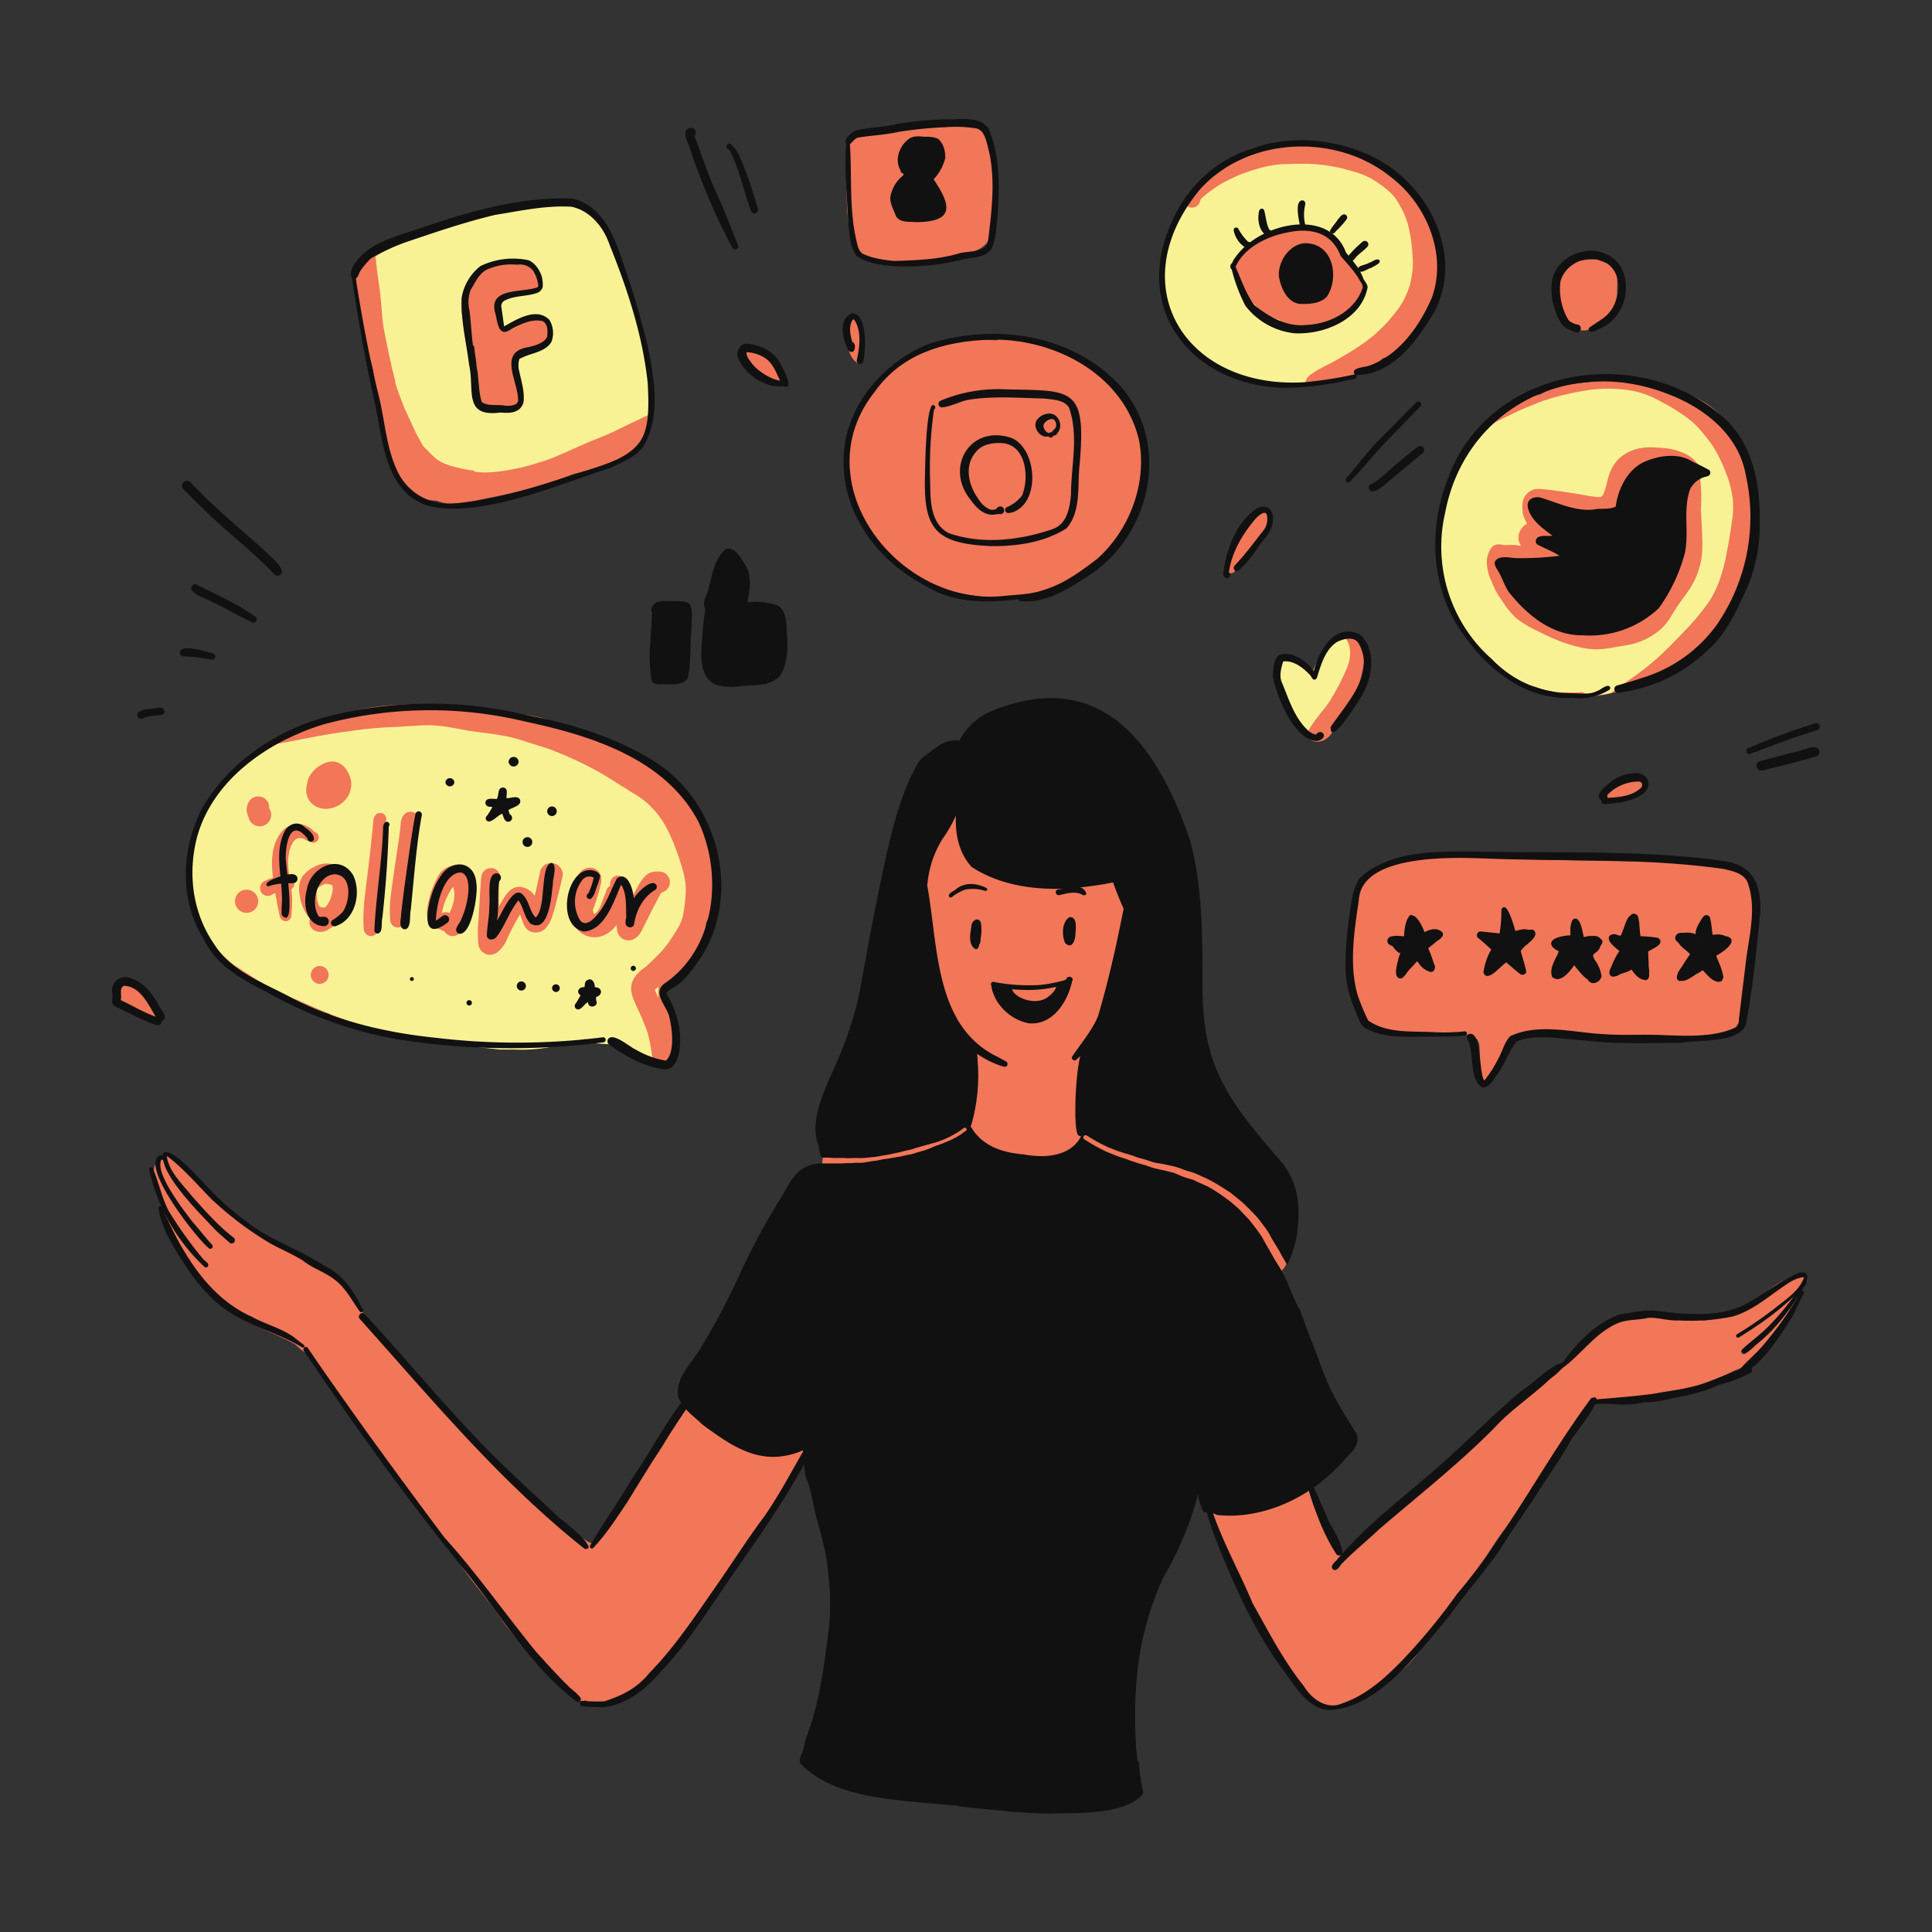 <?xml version="1.0" encoding="UTF-8"?>
<svg xmlns="http://www.w3.org/2000/svg" data-name="Layer 1" viewBox="0 0 500 500" id="FemaleSocialmediaInfluencer">
  <rect x="0" y="0" width="500" height="500" fill="#333333" stroke="none"/>
  <path fill="#f27658" d="M201.3 99.32c-3.12-1-5.43-3.39-7.22-6-.48-.76-1.65-1.2-1.54-2.19a1 1 0 0 1 1.16-.77 1 1 0 0 1 .48.24h.06a.92.92 0 0 1 .48-.16c1.68 0 8.88 4.5 7.08 6.48 1.06.75 1.2 2.48-.5 2.4ZM222 93.94c-3.07-1.42-3.52-8.42-1.71-10.93a1.26 1.26 0 0 1 1.78 0 1.31 1.31 0 0 1 .28.45c.28 2.29 1.26 4.58 1 6.89.19 1.3.75 3.99-1.35 3.59ZM409.12 85.46c-1.06-.48-2.21-.76-3-1.74a1.66 1.66 0 0 1-1.12-1.19c-1.41-3.62-3.83-8.1-1.35-11.82 2-3 6.27-3.7 9.64-3.54 1.49.67 3.32.91 4.38 2.25 1.21 1.92.84 4.41.82 6.57a9.85 9.85 0 0 1-5.19 7.87 1.33 1.33 0 0 1-1.3 1.37 1.36 1.36 0 0 1-.45-.06 4.26 4.26 0 0 1-2.43.29ZM318.53 148.36a1.31 1.31 0 0 1-1.27-1.33 1.36 1.36 0 0 1 .21-.68c1.35-3.42 2.29-7 4.54-10 1-1.45 1.82-2.75 3.36-3.54.82-.56 1.69-1.36 2.73-.84s.71 2 .32 3c-.76 2.74-2.41 4.88-4.06 7.11-1.31 1.53-2.46 3.41-4.15 4.49-.45.75-.6 1.8-1.68 1.79ZM39.16 264.48c-1.76-.87-3.26-2.24-5-3.13a16 16 0 0 1-3.89-1.44 1.71 1.71 0 0 1-.58-2.35 1.67 1.67 0 0 1 .78-.68 1.06 1.06 0 0 1 .45-.55h.09c-.83-2 .49-3.87 2.67-2.92 2.72 1.3 9 7 7.68 10.22a2 2 0 0 1-2.2.85ZM418.16 206.92c-1-.19-2.36 0-3.11-.86a1.57 1.57 0 0 1 2.17-2.23l.52-.12.23-.06c1.15-2.19 7.64-5.69 7.94-1.31-.39 1.94-2.48 2.66-3.75 3.93-1.16.73-2.65.4-4 .65ZM180 209.46c3.72 7.21 6.7 19.58 3.62 27.33a9.15 9.15 0 0 1-.82 1.87 23 23 0 0 1-3.89 9.81c-1.26 1.89-3 3.33-4.48 5.05-1 1-1.93 2.14-3.34 2.43 1.47 4.9 4.44 9.63 3.8 14.95-.38 1.93-1.95 4.16-4.07 4.16a22.17 22.17 0 0 1-7.76-2.14c-1.69-1.07-3.22-2.46-5.12-3.11a13.29 13.29 0 0 1-4.6-1.22c-2.16.24-4.37.11-6.53.39a153.13 153.13 0 0 1-20.42 1.22c-1.74.09-3.47.18-5.21.14-6 .13-11.86-1.17-17.63-2.78h-1.06c-4.68-.12-9-2.21-13.43-3.44-1.29-.43-3.27-.16-3.79-1.69l-.85-.25a7.59 7.59 0 0 1-1.06-.31 51.06 51.06 0 0 1-6.24-2.38 77.93 77.93 0 0 1-17.36-9.93c-2.58-2.34-5.79-4.19-7.22-7.51a39.73 39.73 0 0 1-3.17-10.72c-.55-2.89-1.14-5.81-.72-8.76.44-4 1-8.2 3-11.72a48.73 48.73 0 0 1 8.59-10.5 1.05 1.05 0 0 1 1-.91l.26-.17q.56-.48 1.14-.93a1.07 1.07 0 0 1 .7-.27c2.74-1.8 5.4-3.62 8.06-5.57 3-1.6 5.89-2.45 8.71-4.18 16-8.38 34.73-6.8 51.67-2.52a1.92 1.92 0 0 1 1.87-.91c6.06 0 11.12 2.43 16.5 4.8 3.49 1.65 7.36 2.25 10.74 4.16 4.47 2.46 9.24 5.25 12.85 9 2.89 1.25 4.33 4.22 6.26 6.61ZM167.88 95.15a47.18 47.18 0 0 1 .32 8.73c-.12.89.14 2.35-.38 3.13.27 10.61-11 13.59-19.33 15.65a129.87 129.87 0 0 1-21.29 6.05c-3.78.77-7.63 1.74-11.51 1.57a12.27 12.27 0 0 1-2.74-.71h-.36c-9.48-.55-12-8.8-13.36-16.81a100.87 100.87 0 0 1-2.66-13 1.38 1.38 0 0 1 .43-1.24 39.74 39.74 0 0 0-.92-4.72c-.66-2.14-1.15-4.28-1.7-6.45-1.67-6.55-4-13.45-.9-20a.84.84 0 0 1 1.11-.35l.15.08c3.58-4 9.19-5.83 14.22-7.26 5.28-1.63 10.73-2.51 16.07-3.93s10.47-3.31 15.94-4c4-.62 7.71 1.69 11.36 2.75 3.8 1.51 5.23 5.78 6.84 9.2a71.11 71.11 0 0 1 4.19 13.43 137 137 0 0 1 4.52 17.88ZM295.89 118.31c.74 9.83-5.87 21.85-13.48 27.84-.29.22-.73.57-1.27.95 0 .09-.07.19-.1.28-1.45 4.28-6.46 4.91-10.13 6.06a35.81 35.81 0 0 1-13.3 1.33 65.56 65.56 0 0 1-15.2-2.84 53.32 53.32 0 0 1-15.88-11.57c-4.43-5.08-6.22-11.59-6.51-18.19a1.11 1.11 0 0 1-1.07-1v-4.11a.09.09 0 0 0 0-.07 22.17 22.17 0 0 1 0-3c1.62-4.36 3.17-8.81 5.8-12.74 3.46-5.21 9.32-8.13 14.56-11.26 2.65-1.64 5.82-1.6 8.84-1.7a47.61 47.61 0 0 1 9.77-.19c1.08-1.36 11.44.95 12.9 1.39a46 46 0 0 1 12 5.64c6.74 5.87 12.41 13.92 13.07 23.18ZM257.8 49.92a23.85 23.85 0 0 1-1.91 12c-.71 1.88-2.76 2.75-4.53 3.41-1.81.93-4 1.16-5.94 1.71a26 26 0 0 1-8 1.07 75.66 75.66 0 0 1-10.61-1.26c-2.18-.4-4.89-.75-5.9-3-1.79-5.1-1.63-10.56-1.93-15.89a92.13 92.13 0 0 1 .54-10.23 2.73 2.73 0 0 1 1-2.15c1.14-.77 2.56-.46 3.84-.47 5.14-2.37 10.68-2.11 16.18-2.39 3.29-.1 6.43-1.25 9.7-1 2.37.39 5 2 5.22 4.6a13.64 13.64 0 0 0 1 4.17 70.32 70.32 0 0 1 1.34 9.43ZM367.8 53.3c5.54 8.33 8 17.66 2.33 26.6a27.73 27.73 0 0 1-8.85 11.1c-1 .49-2.18 1.67-3.27 1.65a23.66 23.66 0 0 1-4.37 3.06 22.39 22.39 0 0 1-9 2.94c-3.19.38-6 1.07-9.14 1a51.91 51.91 0 0 1-26.93-9 26.11 26.11 0 0 1-8.22-18.22 49.05 49.05 0 0 1 3-13.25c0-1 .91-2.24 1.11-3a15.17 15.17 0 0 1 5.83-7.45C310.53 47 312 46 313.27 45a30.85 30.85 0 0 1 11-5.79c2.57-.42 5-2.78 7.63-1.95a1.81 1.81 0 0 1 .41.23 33.73 33.73 0 0 1 10.37.22c3.63.29 7 1.57 10.34 2.79 2.66.66 4.57 2.61 6.7 4.16a22.74 22.74 0 0 1 8.08 8.64ZM352.59 167.41c1.74 3-1.72 14.31-4.3 16.53-.56 2.23-2.1 3.95-3.59 5.63-1.08 2.2-4.43 3.44-6.14 1.22a27 27 0 0 1-5.81-9.3c-1.06-2.52-2.57-5-2.76-7.75-.26-1.55.3-4.12 2.3-3.93a5.27 5.27 0 0 1 3.14 1.6c1.41 1.16 2.73 2.27 4 3.55a12.58 12.58 0 0 1 1.75-4.05c.87-1.48 1.36-2.88 2.61-4 2.84-2.98 6.43-2.99 8.8.5ZM454.71 131.52a44.09 44.09 0 0 1-1.44 14.25 59.45 59.45 0 0 1-6 11.94 36 36 0 0 1-20.48 17.42c-5.6 4.07-14.89 5.88-20.45 5.08a29.09 29.09 0 0 1-5.89-1.89 26 26 0 0 1-16-7.74 1.81 1.81 0 0 1-.61-.33c-5.3-5.21-9.86-12.57-10.57-20.1a24.67 24.67 0 0 1-.09-4 1.33 1.33 0 0 1-.29-.29c-1.09-1.72-.94-3.65-.55-5.59a.77.77 0 0 1-.22-.63c.3-2.07.43-4.16.85-6.21a23 23 0 0 1 1.64-5.25c0-.21.08-.41.13-.62a1.65 1.65 0 0 1 1.13-2l.15-.31c.36-.76.76-1.5 1.19-2.22l.53-1a53.82 53.82 0 0 1 12.45-16.61c2.33-2.14 5.39-2.77 8.42-3.34 2-1 3.88-2.13 6.12-2.4 7.26-1 14.66-1.8 21.92-.52 11.7 2.47 18.95 5.22 24.07 16.85 1.37 5.06 3.97 10.18 3.99 15.51ZM434.53 223.19c7.14-.06 20.13-.27 20 9.62-.36 5.84-2 11.34-2.7 17.08-1 5.1.54 11.48-2.6 15.94-2.12 1.77-4.68 3.27-7.51 3.28a4.53 4.53 0 0 1-1.84-.45c-2.11-.53-4.34 0-6.48.15-13.65.36-27.36-1.32-41-.29a58.1 58.1 0 0 0-5.5 8.14c-.64 1.46-2 4.49-3.74 2.29-.59-1.95 0-4.18-.22-6.21-.07-1.53.21-3.65-1.53-4.36-8.49-2.66-18.12 1.27-26.31-2.67-2.94-1.59-3.5-5.35-4.46-8.27-1.26-4.15-2.34-8.56-2-12.9 1-4.67 1.41-9.38 3.12-13.83-.34-8.4 17.54-9.46 23.55-8.91a64.86 64.86 0 0 0 8.13-.06c3.33 0 6.19.51 9.43.55 13.88.52 27.77.49 41.66.9ZM214.08 370.58c.66 1.63-1.61 3.2-4.79 4.43-2.1 6.59-7.24 11.82-11.3 17.28-2.89 4.71-5.93 9.31-9 13.91-2.36 4-4.43 8.12-6.89 12.08-2.51 3.59-5.36 7-8 10.43-.86 1.08-2.5 3.8-3.87 3.13a29.36 29.36 0 0 1-5.75 4.92c-2.69 2-5.76 4-9.26 3.7q-.34 0-.69-.09a2.38 2.38 0 0 1-1.47.37 3.81 3.81 0 0 1-1.59-.74 1.39 1.39 0 0 1-1.14.2c-2.87-.68-4.46-3.49-6.3-5.55a109.81 109.81 0 0 1-13.42-14.35c-4-6.08-9-11.38-12.87-17.49a39.59 39.59 0 0 1-2.42-3.86c-4.43-4.55-7.77-10.23-11.46-15.38-8-11.1-15.38-22.57-24-33.17-1.45-.41-2.46-1.69-3.62-2.58-3-1.65-6.38-3-9.39-4.46-12.57-5.42-17.24-12.21-22.57-24.45-1.29-3.29-6.66-16.06-3.5-18.21a.87.87 0 0 1 .82-.48 2.34 2.34 0 0 1 2.78-.82c1.61.64 2.54 2.17 3.64 3.4a40 40 0 0 0 7.16 7 20.6 20.6 0 0 1 3.89 3.45c1.79 1.56 3.63 3 5.26 4.75 1.71 1 3.24 2.21 5 3 3.29 1.86 6.91 3 10.2 4.9 1.93 1.61 4.5 2.2 6.38 3.84a2.06 2.06 0 0 1 .5.64c.46.39.86.75 1.13.94 4.06 4.42 7.09 9.63 10.55 14.51 3.47 4 7.19 7.79 10.46 12 3.11 4.38 7 8 10.9 11.59 5.92 6 11.48 12.38 17.64 18 4.79 3.88 9.4 8 14.61 11.3a8.55 8.55 0 0 0 2.46 1c2.77-3.46 5-7.36 7.54-11 3-3.59 5.17-7.65 7.76-11.48 4.05-5.57 6.33-11.73 10.26-16.9a8.58 8.58 0 0 1 1.48-1.47 1.46 1.46 0 0 1 2 .43 1.44 1.44 0 0 1 0 1.56 50.14 50.14 0 0 0-3.23 4.83 51.5 51.5 0 0 0 15.32 7.41c4.23 1.06 8.5-1 12.55-2.08 1.8-.34 4.94-2.39 6.24-.44ZM467.05 331.14a1.2 1.2 0 0 1-.76 1.06 1.17 1.17 0 0 1 0 .67c-.5 2.31-1.66 3.81-2.9 5.72-2.66 4.8-5.42 9.81-9.57 13.47-1.47 1.44-3.48 2-5.31 2.82a37.2 37.2 0 0 1-3.63 1.67l-.33.2A19.43 19.43 0 0 1 441 358c-.54.21-1.09.41-1.63.63-.72.33-1.59 1.22-2.28.46-3.15.77-6.42.92-9.57 1.79a38.5 38.5 0 0 1-5 1c-2.61.41-5.22 1.11-7.87.72-.7-.08-1.39-.21-2-.3-1.3 2.35-3.91 5-4.54 6.42-2.79 3.84-5 8.08-7.73 12-3.51 5-7.4 9.81-10.86 14.9-4.29 5.49-7.19 11.92-11.88 17.1-2.12 2.14-6.42 9.42-9.89 11.64a1 1 0 0 1 .71 1.23 1.39 1.39 0 0 1-.12.28 26.89 26.89 0 0 1-9.5 9.16c-4.67 3.43-10.22 7.29-16.31 6.33-6.45-1.88-9.61-8.54-12.83-13.86-6.25-9.87-11.85-20.32-14.82-31.66-.08-.59-.52-1.95-.78-3.23a5.78 5.78 0 0 1-.63-.76 1.58 1.58 0 0 1 .42-1.87.75.75 0 0 1 .41-.09.78.78 0 0 1 .53-.16c.56.1 1 .75.57 1.22 2.2 1.21 4.81 1 7.21.63 3.05-.27 6.14-.67 8.77-2.36a16.83 16.83 0 0 0 3.12-2.25c1.27-1.15 3.33-3.8 4.95-1.75 2.26 2.63 2.7 6.23 4 9.36a43.1 43.1 0 0 0 4 8.06A209.41 209.41 0 0 1 367.19 385c6.52-7 13.92-13.18 21.22-19.35 3.25-2.65 7.11-5 10.43-7.39a55 55 0 0 1 6-5.52l.11-.11c1.59-1.61 3.31-3.1 5-4.65a30.86 30.86 0 0 1 6.43-4.36c.45-.77 2-1.23 2.72-1.58 3.5-1.9 7.53-1.93 11.4-1.9a45.9 45.9 0 0 1 10.41 1.63 36.63 36.63 0 0 0 5.95-1.18c6.05-1.34 9.6-6.83 15-9.35 1.38-.78 4.8-2.96 5.19-.1ZM333.87 322c.08 2.32-.41 5.11-2.12 6.77-.41 1.65-1.78 3.68-3.7 3.36-3.83-1.11-1.58-7.6-2.79-10.62-.91-2.89-3.32-4.77-5.61-6.56-5-4.68-11.79-7.69-18-10.19-5.15-2.17-10.83-2.39-15.82-4.94-7.37 2.53-15.55 3.46-23.09 1.06a27.37 27.37 0 0 1-10.67-5c-.53 1.19-1.22 1.82-2.11 1.59a1.74 1.74 0 0 1-1.43-1.43c-.93.27-1.83.5-2.49.74-5.34 1.68-10.69 3.47-16.06 5-2.12.62-4.23 1.32-6.36 1.94a2.3 2.3 0 0 1-2.59-1.24c-1.15.18-2.31.27-3.47.35a1.77 1.77 0 0 1-1.91 1.56 1.72 1.72 0 0 1-2.42 0 1.78 1.78 0 0 1-.47-.95 19.29 19.29 0 0 1 .18-3.72c-.24-.91-.37-2.27.73-2.67a2.39 2.39 0 0 1 1-1.32 1.12 1.12 0 0 1 1 2c0 .12-.05.25-.07.37a6.32 6.32 0 0 1 .22.61c4.45-.61 8.56-1.87 13-2.48a150.42 150.42 0 0 0 15.14-4.81 27.7 27.7 0 0 0 5.77-4.51c.27-3.24.34-6.5.33-9.74a17.71 17.71 0 0 0-1-6.28c-1.24-2.17-2.66-4.26-3.22-6.75-1-4.76-2.9-9.21-4.52-13.78-1.26-5.59-2.78-11.23-2.75-17 0-8.17 3.06-16 7.59-22.67.15-.71.33-1.42.5-2.13a1.58 1.58 0 0 1 3.16-.13 2.06 2.06 0 0 1 0 .35 1.7 1.7 0 0 1 .27 2.14c-.23.33-.44.67-.67 1 .34 5.35.88 10 6.9 12.39 7.38 2.31 15.25 1.72 22.84 1.32 2.42 0 4.84.16 7.27.13 1 0 2.11-.35 3.09.1a2.38 2.38 0 0 1 1.31 1.59c.38 1.29-.71 2.51-.48 3.81a2.06 2.06 0 0 1 4 .7c-1.2 12.73-6.59 24.65-10.76 36.57-2 6.56-2.57 13.4-3 20.2-.1 1.37-.17 2.74-.26 4.1l1 .27c2.11.82 4.88.53 6.4 2.45 4.15 2 8.65 2.41 12.95 3.76 9.57 3.51 18.9 8.23 26.08 15.59 2.65-1.34 3.7 4.18 4.3 5.76a2 2 0 0 1 2.69.9 2.32 2.32 0 0 1 .12.44Z" class="colorffffff svgShape"></path>
  <path fill="#f8f295" d="M82.82 198.14a7.5 7.5 0 0 0-2.85 3 4.69 4.69 0 0 0-.47 1.6 6.15 6.15 0 0 0-.17 2.66 4.31 4.31 0 0 0 .9 2 4.68 4.68 0 0 0 1.38 1.24 5.76 5.76 0 0 0 4.08.53 6.9 6.9 0 0 0 3.52-2 6.23 6.23 0 0 0 1.23-1.85 8.25 8.25 0 0 0 .44-1.76 5.3 5.3 0 0 0-.28-2.4 8.75 8.75 0 0 0-.84-1.81 4.7 4.7 0 0 0-3.23-2.24 3.66 3.66 0 0 0-.57-.05 6.51 6.51 0 0 0-3.14 1.08Zm-18.11 8.93a3.88 3.88 0 0 0-.63 3.83 5.79 5.79 0 0 0 .25.57 3.15 3.15 0 0 0 .72 1.45 3 3 0 0 0 3.23.74 3 3 0 0 0 1.72-3.82 2.89 2.89 0 0 0-.36-.67 2.75 2.75 0 0 0-1.22-2.57 2.84 2.84 0 0 0-1.6-.48 2.72 2.72 0 0 0-2.1.95Zm-3.89 26a3 3 0 1 0 3.1-2.82 3 3 0 0 0-3.1 2.82Zm10.74-.46c.08.63.16 1.28.29 1.9.18.9.38 1.79.58 2.67a1.53 1.53 0 0 0 1.48 1.22H74a1.53 1.53 0 0 0 1.4-1.42c.1-.92.18-1.83.2-2.76v-2.16c-.07-.64-.12-1.28-.2-1.92a1.78 1.78 0 0 0 .76-1.62 1.93 1.93 0 0 0-1.24-1.61 4 4 0 0 1-.07-.48 2.48 2.48 0 0 0 0 .27 32.81 32.81 0 0 1-.29-3.27 18.43 18.43 0 0 1 .11-2c.07-.42.14-.82.24-1.22s.19-.65.31-1 .29-.66.47-1c.11-.17.22-.33.34-.49l.22-.26.23-.2c.07-.06.15-.1.22-.15l.2-.1.22-.07.24-.06H77.77l.39.07a4 4 0 0 1 .49.17 3.62 3.62 0 0 1 .4.19 9 9 0 0 0 1.17.57l.21.08a1.45 1.45 0 0 0 1.57-.2 1.44 1.44 0 0 0 .24-1.86 1.47 1.47 0 0 0-.84-.58v-.05.05a6.17 6.17 0 0 0-3.41-2 3.81 3.81 0 0 0-.82-.09 5.93 5.93 0 0 0-2 .38 5.47 5.47 0 0 0-2.25 1.6c-2.7 3.27-2.81 7.75-2.27 11.76v.22a8.43 8.43 0 0 0-2.46 1 2 2 0 0 0 2.25 3.33l.26-.17.15-.08.39-.15c.08.49.16 1 .23 1.45Zm33.15-21.92a3.73 3.73 0 0 0-1 2.55c-.06.52-.11 1-.18 1.57-.11.87-.21 1.75-.33 2.62-.47 3.27-1 6.52-1.44 9.78-.28 2-.56 3.93-.76 5.91a31 31 0 0 0 0 5.19 2 2 0 0 0 1.89 1.73 1.94 1.94 0 0 0 1.86-1.38 109.1 109.1 0 0 0 2-11.93c.27-2.21.55-4.42.77-6.64s.35-4.17.57-6.25a2.41 2.41 0 0 0 .43-1 2.32 2.32 0 0 0-3.78-2.2Zm-23.16 13.53a8.85 8.85 0 0 0-3.33 2.67 6.52 6.52 0 0 0-.65 4.74 11.36 11.36 0 0 0 2 5.31 6.6 6.6 0 0 0 .69.71 2.19 2.19 0 0 0-.16.57 2.53 2.53 0 0 0 1.72 2.78 3.71 3.71 0 0 0 1.05.16 3.55 3.55 0 0 0 .46 0 4.9 4.9 0 0 0 1.57-.55 9.06 9.06 0 0 0 2.26-1.88 12.2 12.2 0 0 0 1.84-2.37 14.7 14.7 0 0 0 1.24-2.67 15.06 15.06 0 0 0 .7-3.11 8.3 8.3 0 0 0-.14-2.94 4.72 4.72 0 0 0-1.41-2.5 7.16 7.16 0 0 0-2.39-1.27 8.48 8.48 0 0 0-2.45-.39 6 6 0 0 0-3 .74Zm15.79-13.46a3 3 0 0 0-.76 2.12c-.08 1-.19 1.9-.28 2.84q-.6 6-1.37 12c-.53 4.24-1.14 8.5-.78 12.78a1.93 1.93 0 0 0 1.85 1.76 1.9 1.9 0 0 0 1.87-1.57c.13-.91.26-1.82.35-2.73.19-2.1.32-4.2.47-6.3.13-1.87.29-3.74.4-5.62.13-2.19.26-4.39.37-6.59s.18-4.46.34-6.68a1.49 1.49 0 0 1 0 .21 1.15 1.15 0 0 1 0-.26 1.5 1.5 0 0 0 .15-.42 1.62 1.62 0 0 0-1.3-1.9h-.19a1.7 1.7 0 0 0-1.16.39Zm16 16.07a21.25 21.25 0 0 0-1.29 2.73 22.59 22.59 0 0 0-1.5 5.9 6.27 6.27 0 0 0 .19 2.51 3.62 3.62 0 0 0 1.08 1.82 5.31 5.31 0 0 0 1.85.65l.33.13a2.76 2.76 0 0 0 1 .43 2.44 2.44 0 0 0 .58.7 2.46 2.46 0 0 0 1.56.56 2.54 2.54 0 0 0 1.72-.67 10.24 10.24 0 0 0 2.61-3.66 16.08 16.08 0 0 0 1.49-6.06 10.17 10.17 0 0 0-1.22-5.32 6.21 6.21 0 0 0-1.78-1.9 4.15 4.15 0 0 0-2.35-.69 5.17 5.17 0 0 0-4.26 2.87Zm46.34 13.88a3.08 3.08 0 0 0 1.75 2.39 3.24 3.24 0 0 0 1.27.26 2.7 2.7 0 0 0 1.39-.36 6.15 6.15 0 0 0 .89-.62 4.77 4.77 0 0 0 .51-.6 9.27 9.27 0 0 0 .81-1.4l.7-1.38c.38-.76.76-1.51 1.13-2.26.92-1.81 1.86-3.6 2.79-5.39a2.39 2.39 0 0 1 .13-.21l.06-.08a4.25 4.25 0 0 0 .49-.21 2.74 2.74 0 0 0-1-5.3 7.43 7.43 0 0 0-1.88.15 3.71 3.71 0 0 0-1.6.91 9.41 9.41 0 0 0-2 2.74c-.47.9-1 1.79-1.43 2.7-.1-.33-.2-.65-.31-1s-.25-.76-.39-1.15a2.11 2.11 0 0 0-.44-1.07 6.52 6.52 0 0 0-.54-1 2.54 2.54 0 0 0-1.47-1.14 2.08 2.08 0 0 0-2.57 1.47 1.84 1.84 0 0 0-.07.47 1.51 1.51 0 0 0 .05.56 2.39 2.39 0 0 0-1.08 1.43c0 .12-.07.24-.11.36s-.07.19-.1.28c-.3.73-.58 1.48-.86 2.22a15.28 15.28 0 0 1-.69 1.61c-.13.22-.27.44-.41.65l-.36.43-.08.09a2.83 2.83 0 0 0-.28.2l-.15.07-.08-.1a.76.76 0 0 1-.08-.11l-.06-.1c0-.06-.05-.13-.08-.2l-.09-.38v-.22c0-.11.09-.21.13-.31.4-1 .73-2 1-3v.08l.09-.27a.64.64 0 0 1 0-.07 30 30 0 0 0 .79-2.92 4.28 4.28 0 0 0 0-2.48 3.06 3.06 0 0 0-2.38-1.88 2.12 2.12 0 0 0-.44 0 3.41 3.41 0 0 0-2.54 1.21 5.77 5.77 0 0 0-.93 1.59 15.24 15.24 0 0 0-.72 2.06 28.68 28.68 0 0 0-.9 4.7 9.31 9.31 0 0 0 .52 4.18 7.19 7.19 0 0 0 2.32 3.1 5.93 5.93 0 0 0 3.52 1.15h.41a6.82 6.82 0 0 0 3.55-1.44 7.52 7.52 0 0 0 1.7-1.77 11.27 11.27 0 0 0 .13 1.29Zm-33.15-16a2.55 2.55 0 0 0-.78.33 2.38 2.38 0 0 0-1.07 1.34 9.71 9.71 0 0 0-.25 2.09c-.06.95-.13 1.91-.19 2.87-.14 2.3-.27 4.61-.42 6.92a28.64 28.64 0 0 0 0 6.14 3.37 3.37 0 0 0 .58 1.49 3.45 3.45 0 0 0 1.33 1 2.2 2.2 0 0 0 1 .22 3.72 3.72 0 0 0 1.78-.52 8 8 0 0 0 2.73-3.61c-.06.11-.11.21-.16.32.46-.93.9-1.87 1.36-2.8.67-1.31 1.37-2.59 2.13-3.85.2.47.38 1 .55 1.43.4 1.22.9 2.5 2.18 3a3.62 3.62 0 0 0 3.75-.68 8.37 8.37 0 0 0 2-3.7c.29-.86.54-1.74.77-2.62.65-2.54 1.3-5.08 1.82-7.66a3 3 0 0 0-5.78-1.2c-.5 2.2-.93 4.44-1.47 6.64a5.18 5.18 0 0 0-4-2.35c-2.1 0-3.37 1.83-4.33 3.45-.33.55-.65 1.1-.95 1.66V228.26a2.37 2.37 0 0 0 .32-.85 2.41 2.41 0 0 0-2-2.74h-.29a2.33 2.33 0 0 0-.53.06Zm-46.1 27.5a2.31 2.31 0 1 0 2.4-2.21 2.32 2.32 0 0 0-2.39 2.2Zm83.28 21.28a34 34 0 0 0-5.39-3.12c-2.18-.4-4.71 0-6.62-1.23a.66.66 0 0 1-.17-.24c-2.67.63-5.42 1-8 1.85a40.27 40.27 0 0 1-10.47.87h-3.74c-9.37-1.07-19-1.71-28-4.36-3.06-1.06-6.61-1.41-9.6-2.54-5.27-1.69-10.09-3.9-15.14-6.07-5.8-2-10.74-5.58-15.89-8.83a27.64 27.64 0 0 1-11.13-23.23 1.17 1.17 0 0 1-.19-.3 1 1 0 0 1-.34-.81c.32-3.61.58-7.34 1.89-10.76 3.32-9.71 10.79-17.12 19.58-22.07.84-.11 1.68-.23 2.52-.38q3-.54 6.07-1.15c3.5-.69 7-1.31 10.58-1.8l1.82-.23h-.15l3-.39c1.54-.14 3.08-.29 4.63-.4s2.93-.14 4.39-.22c2.78-.15 5.55-.43 8.33-.39a44.32 44.32 0 0 1 5.27.63l3.31.6h-.05c2 .34 4 .61 6 .85 1.65.21 3.3.49 4.94.79a55.31 55.31 0 0 1 5.36 1.5c1.85.6 3.7 1.16 5.54 1.77a95.68 95.68 0 0 1 10.26 4.53c2.27 1.16 4.47 2.45 6.62 3.82s4.27 2.66 6.39 4a29.47 29.47 0 0 1 2.35 1.82c.68.64 1.32 1.3 1.93 2s.94 1.19 1.39 1.81.71 1 1 1.57l1.05 1.92c.5 1.1 1 2.19 1.44 3.31s.81 2.16 1.19 3.24c.5 1.56 1 3.1 1.37 4.69.15.7.27 1.41.35 2.12s.07 1.42.07 2.13c-.05 1.46-.22 2.9-.41 4.34-.1.74-.23 1.48-.4 2.21-.1.35-.21.69-.32 1-.22.53-.46 1-.73 1.55a53.69 53.69 0 0 1-2.93 4.52c-.47.6-.94 1.18-1.44 1.76-.68.72-1.39 1.44-2.11 2.14s-1.22 1.2-1.86 1.77l-1.16.86a9.25 9.25 0 0 0-1.61 1.64 6.16 6.16 0 0 0-1 2 5.24 5.24 0 0 0 0 2.61 8.27 8.27 0 0 0 .4 1.31c.56 1.37 1.2 2.71 1.82 4.06.54 1.2 1 2.42 1.5 3.65.2.62.44 1.25.59 1.88s.28 1.19.42 1.79c.28 1.58.54 3.18.76 4.78a17.87 17.87 0 0 1-5.27-1.18ZM153.74 236.65h-.23Z" class="colorc1e1de svgShape"></path>
  <path fill="#f8f295" d="M153.91 236.6h.16l-.16.06ZM153.52 236.54l.24.06ZM153.57 236.27l.13.15ZM125 228.06v-.09a.61.61 0 0 0 .07.14ZM114.47 235.71c.16-.68.36-1.34.57-2a18.75 18.75 0 0 1 .72-1.74 23.05 23.05 0 0 1 1.17-2.05l.29-.38.09-.09v.11c.07.22.12.44.17.66s.07.5.1.75v1.19c0 .36-.09.71-.16 1.06a17.31 17.31 0 0 1-.56 1.9c-.16.39-.33.78-.51 1.16a2.57 2.57 0 0 0-2 0c.06-.16.09-.37.12-.57ZM83.06 234.71H82.84l-.14-.14c-.06-.07-.11-.15-.17-.23l-.07-.16-.09-.24a11.69 11.69 0 0 1-.3-1.2c-.06-.44-.11-.88-.13-1.32a5.72 5.72 0 0 1 0-.72v-.46a1.42 1.42 0 0 1 .08-.18l.12-.18.06-.06.46-.33c.45-.25.9-.5 1.36-.73h.61a4.34 4.34 0 0 1 .52.07c.3.07.59.16.89.25v.14c0 .16 0 .32.06.48s0 .32 0 .48c0 .34-.09.66-.15 1s-.2.8-.34 1.2a11.91 11.91 0 0 1-.49 1.1c-.12.22-.25.43-.39.64a7.18 7.18 0 0 1-.54.67v.05h-1ZM82.4 234.07l.12.2ZM85.94 228.82l.19.07ZM84.57 228.55h-.18ZM74.54 223.19ZM78.68 217.17l.14.05ZM76.91 217l-.11.07ZM169.5 256.23v-.13c.1-.1.21-.21.33-.31s.35-.27.54-.41v2.89c-.3-.69-.6-1.36-.87-2.04ZM172.58 244.53l-.14.2a2.43 2.43 0 0 1 .14-.2ZM185.39 234.28c.13-.65.28-1.3.39-1.95v-.25a28.86 28.86 0 0 1-1.47 6.61c.44-1.46.79-2.94 1.08-4.41ZM177.42 230.53a1.55 1.55 0 0 0 0 .22c-.01-.08 0-.15 0-.22ZM152.25 198.39l.31.16ZM122.7 99.07c.14.61.27 1.22.38 1.83a7.91 7.91 0 0 0 .32 1.25 4.81 4.81 0 0 0 1.48 2.48 8.61 8.61 0 0 0 1.26.7c.24.1.48.22.72.34a4.32 4.32 0 0 0 2.13.62h.37a7.35 7.35 0 0 0 1.37-.32h.14a3 3 0 0 0 1.78 0 4.67 4.67 0 0 0 .88-.33 2.8 2.8 0 0 0 .41 0 1.89 1.89 0 0 0 1.5-2.59 2.25 2.25 0 0 0-.63-.81 1.59 1.59 0 0 0-1-.38 7.14 7.14 0 0 0-.12-1.46 12.54 12.54 0 0 0-.53-2c-.08-.22-.17-.44-.26-.66a2.44 2.44 0 0 0 1.23-2.21 6 6 0 0 0 0-.73 2.44 2.44 0 0 0 0-.27 10.35 10.35 0 0 0 .11-2.29V92l.18-.09c.59-.26 1.18-.5 1.78-.73.94-.36 1.91-.67 2.83-1.09 1.47-.69 3.33-1.73 3.61-3.49a4.06 4.06 0 0 0-.2-2.1 4.21 4.21 0 0 0-2.63-2.32 3.17 3.17 0 0 0-2.4.2c-.25.14-.47.32-.71.48h-.07a10.22 10.22 0 0 0-1.49.72c-.49.3-1 .63-1.44.93-.25.14-.5.3-.77.43h-.07c-.16.07-.32.13-.48.21h-.07l-.33.15.18-.08-.71.32a1.94 1.94 0 0 0-.84-.57h-.15a3.36 3.36 0 0 0-.76-.18 5.73 5.73 0 0 1-.14-.56 27.34 27.34 0 0 1-.27-3.13c0-.55.08-1.09.15-1.65 0-.14 0-.29.07-.44a.77.77 0 0 1 0 .15l.06-.26c0-.11.09-.21.13-.32a2.53 2.53 0 0 0 .13-.22c.09-.11.16-.22.25-.32l.39-.36a9.67 9.67 0 0 1 .89-.65l.5-.27.25-.09.33-.08c.65-.09 1.3-.1 1.94-.14a9.46 9.46 0 0 0 2-.36 10.09 10.09 0 0 0 1.67-.6 4.61 4.61 0 0 0 1.57-1.12 3.13 3.13 0 0 0 .39-3.45 5.21 5.21 0 0 0-1.92-2 3.87 3.87 0 0 0-1.47-.6 5.09 5.09 0 0 0-.56 0 2.49 2.49 0 0 0-.62-.19 7.13 7.13 0 0 0-1.6 0 2 2 0 0 0-2.45-.36 6.16 6.16 0 0 0-1.29.17c-.56.08-1.12.17-1.67.27s-1 .21-1.56.35a5.91 5.91 0 0 0-1.89.78 11.51 11.51 0 0 0-2.65 3c-.27.39-.56.78-.8 1.19a16.62 16.62 0 0 0-1.19 2.65c0-.09.07-.17.1-.25a19 19 0 0 0-.82 2.45 9 9 0 0 0 0 3.36c.17 1.16.33 2.33.47 3.5v.06c.07.5.12 1 .19 1.49v-.13c.26 1.86.62 3.68 1 5.51 0-.1 0-.19-.07-.29.17.76.33 1.51.5 2.27s.32 1.25.46 1.88a.13.13 0 0 0 0-.06v.07a1.16 1.16 0 0 0 0 .18 1 1 0 0 1 0-.14c.1 1.01.31 2 .53 2.99Zm0 22.75a47.07 47.07 0 0 1-5.13-1c-.77-.21-1.53-.46-2.28-.74-.47-.2-.93-.41-1.39-.65l-.71-.46a18.61 18.61 0 0 1-1.49-1.31c-.66-.67-1.33-1.33-2-2-.17-.23-.33-.46-.47-.69-.45-.81-.9-1.62-1.33-2.43s-.82-1.68-1.2-2.54c-.71-1.6-1.49-3.17-2.2-4.78v-.08c-.44-1-.81-2.1-1.23-3.15a30.73 30.73 0 0 1-1-3.07v-.15a.14.14 0 0 0 0-.06v.06-.16a.13.13 0 0 0 0 .06v-.11c-.35-1.34-.68-2.7-1-4a.29.29 0 0 0 0-.09v-.07c-.47-2-.87-4-1.28-5.94-.35-1.69-.68-3.39-.91-5.1-.26-2.44-.41-4.9-.69-7.34-.25-2.14-.6-4.28-.87-6.42v-.2l-.15-1.17c-.06-.62-.12-1.24-.19-1.86a20.74 20.74 0 0 1 3.56-1.93 41.05 41.05 0 0 1 9-4 128.81 128.81 0 0 1 21.5-6.54c16.53-3.18 23.59-2.32 29.25 14.91 1.06 3.26 1.68 6.68 3.58 9.57a39.7 39.7 0 0 1 3.17 11.13c1 5.74 2.28 11.87 1.64 17.74a2.41 2.41 0 0 0-1.18.21c-2.59 1.2-5.15 2.43-7.72 3.68-1.29.61-2.59 1.23-3.92 1.78s-2.9 1.17-4.35 1.78-2.87 1.27-4.3 1.91-2.9 1.26-4.36 1.87-2.81 1-4.24 1.43c-.74.22-1.47.47-2.21.65l-1.87.48c-1 .2-2 .42-3 .6s-1.95.3-2.93.42-1.82.16-2.74.21h-1.21c-.68-.05-1.36-.11-2-.19ZM109.88 115.69l.1.12Z" class="colorc1e1de svgShape"></path>
  <path fill="#f8f295" d="M104.54 105a.16.16 0 0 1 0 .07v.08a1 1 0 0 0 0-.15ZM102.18 98.35c0-.08-.05-.15-.07-.22v.15ZM129.33 79.47l-.06.34ZM126.9 105.68l.15.08ZM125.66 101.47v.16a1 1 0 0 1 0-.16ZM139.42 86.71ZM127.66 74.92l.15-.08h-.07l-.09.05.01.03ZM131.66 71.91h-.2ZM319.33 67a2.16 2.16 0 0 0 .14 2.44v.09a6.21 6.21 0 0 0 1.07 3.38 6.44 6.44 0 0 0 .57.7l.15.23c.39.6.76 1.2 1.13 1.82a20.37 20.37 0 0 0 1.16 1.8 14.92 14.92 0 0 0 6.26 4.9c.5.18 1 .35 1.5.5a2.12 2.12 0 0 0 .4.7 3.05 3.05 0 0 0 1.41.87 6.86 6.86 0 0 0 1.64.54c.37.06.74.1 1.12.13q.94.09 1.89.09.66 0 1.32-.06a11.89 11.89 0 0 0 4.45-1.41 17.71 17.71 0 0 0 1.73-1c.29-.19.56-.4.85-.6a.18.18 0 0 1 .07-.05l.07-.06.44-.35a1.93 1.93 0 0 0 .87.24 3.35 3.35 0 0 0 1.14-.11 3.13 3.13 0 0 0 .91-.51 4.09 4.09 0 0 0 .93-1.1l.22-.33c.33-.46.65-.93.94-1.42a12.2 12.2 0 0 0 1-1.82 3.16 3.16 0 0 0-.33-3.39 2.37 2.37 0 0 0-.39-.32 5.84 5.84 0 0 0 .14-1.25 7.13 7.13 0 0 0-.07-1c-.05-.24-.11-.49-.18-.73a2.78 2.78 0 0 0-.77-1.14 3.37 3.37 0 0 0-1.74-.83l-.66-.11a2.09 2.09 0 0 0-.45-.33c-.2-.63-.45-1.25-.7-1.85a7.73 7.73 0 0 0-3-3.61 14.9 14.9 0 0 0-2.8-2.15 12.62 12.62 0 0 0-1.56-.9 3.85 3.85 0 0 0-3.88.74h-.23a8.66 8.66 0 0 0-3.92.21 6.22 6.22 0 0 0-1.47.65l-.21.14h-.09a17.46 17.46 0 0 0-4 1.35c-.54.25-1.07.53-1.59.81a16.18 16.18 0 0 0-5.23 3.85 2.48 2.48 0 0 0-.25.25Zm15.33 32.78c-9.24-.61-19.46-2.74-26.14-9.59a28.85 28.85 0 0 1-7.47-15.6 33.51 33.51 0 0 1 5.78-21.55 1.54 1.54 0 0 0 .29.23 2.79 2.79 0 0 0 1.06.46 2.18 2.18 0 0 0 2.44-1.87.49.49 0 0 0 0-.12l.17-.2a10.32 10.32 0 0 1 .82-.8 39.41 39.41 0 0 1 4.07-2.95c1.45-.86 3-1.56 4.49-2.3 1.13-.44 2.25-.88 3.41-1.25s2.42-.73 3.65-1.06h.07l.38-.09-.24.06a33.39 33.39 0 0 1 4.24-.66h.28c1.39 0 2.77-.11 4.17-.11s2.59 0 3.89.09 2.44.22 3.65.4 2.27.41 3.4.64c1.77.48 3.53.94 5.27 1.54.81.34 1.61.69 2.39 1.09a34.18 34.18 0 0 1 2.9 1.88c.83.66 1.65 1.32 2.43 2.05.36.37.71.76 1 1.16a17.39 17.39 0 0 1 1 1.56 28.18 28.18 0 0 1 1.43 2.79 24.62 24.62 0 0 1 .89 2.54 43 43 0 0 1 .84 4.27c.21 1.61.32 3.2.4 4.81a15.63 15.63 0 0 1 0 1.68c0 .61-.1 1.21-.15 1.82-.11.81-.25 1.6-.43 2.4s-.41 1.43-.67 2.13A27.28 27.28 0 0 1 363.1 78c-.42.75-.93 1.46-1.42 2.16-.75 1-1.5 1.9-2.29 2.84s-1.86 1.9-2.81 2.84c-.47.43-.93.88-1.43 1.26l-1.77 1.37c-1.15.82-2.3 1.61-3.5 2.34s-2.65 1.59-4 2.37-2.89 1.5-4.32 2.28a19 19 0 0 0-2.19 1.36 3.24 3.24 0 0 0-1.6 2.82s0 .06 0 .09c-.92.09-1.84.13-2.77.14ZM360.34 92.38l1.77-1.78.49-.5c-.73.79-1.49 1.56-2.29 2.3ZM364.63 87.89a37.53 37.53 0 0 0 4.49-6 24.05 24.05 0 0 0 3-10.53c.1-1.79.11-3.58.1-5.37v-.35a25.53 25.53 0 0 1-8 22.61ZM327.25 43.23h-.23ZM325.76 37.92c.52-.12 1.05-.23 1.58-.31-1.12.28-2.21.62-3.31 1-.79.26-1.57.54-2.34.85a12.09 12.09 0 0 1 4.07-1.54Z" class="colorc1e1de svgShape"></path>
  <path fill="#f8f295" d="m349.52 78.77.09-.11-.11.13s.01-.02.02-.02ZM335.1 77.47c0-.39.08-.76.11-1.15.05-.67.09-1.33.08-2s0-1.29 0-1.93c-.1-1.46-.22-2.91-.38-4.36-.07-.63-.15-1.26-.27-1.87.4 0 .8.12 1.2.2.84.2 1.66.44 2.49.7a3.55 3.55 0 0 0 2 .18 2.53 2.53 0 0 0 1.54-1.24h.07c.17.1.36.19.53.3a5.81 5.81 0 0 0 .76.54l.09.12c.13.2.25.4.37.61s.16.37.23.56l.26.8c-.09.16-.18.33-.25.49a21.92 21.92 0 0 0-.82 2.17c-.32 1-.63 1.94-1 2.9l-.19.17a12.64 12.64 0 0 1-1.09.84h-.05a18.17 18.17 0 0 1-1.72 1c-.35.16-.71.32-1.06.45s-.76.23-1.16.32l-.53.11a.59.59 0 0 0-.45-.06.85.85 0 0 0-.46.11ZM386 141.71a6.66 6.66 0 0 0-1.21 3.47 11.91 11.91 0 0 0 1.32 5.49 19.78 19.78 0 0 0 1.31 2.8c.48.8 1 1.57 1.54 2.34a21.12 21.12 0 0 0 3.5 4.22 27 27 0 0 0 5.64 3.36c1 .51 2 1 3.05 1.47a38.94 38.94 0 0 0 7.25 2.53 19.61 19.61 0 0 0 4.57.65h.59a29 29 0 0 0 3.72-.43l3.81-.65a17.86 17.86 0 0 0 7.76-3.35 13 13 0 0 0 3-3.13c.43-.65.84-1.31 1.25-2 .61-1 1.24-1.92 1.9-2.86 1-1.35 2-2.62 2.81-4.06a20.14 20.14 0 0 0 2.74-9.25c.08-1.73 0-3.47-.09-5.2v.37c0-1.16-.1-2.33-.16-3.5 0-.87-.14-1.75-.1-2.63a39.15 39.15 0 0 0-.13-6.76s0 .06 0 .09v-.4c0-.37-.08-.73-.13-1.1a2.4 2.4 0 0 0-.5-1.17.49.49 0 0 0 .12-.13 1.36 1.36 0 0 0-.1-1.79l-.28-.28a9.5 9.5 0 0 0-4.35-2.92 16.26 16.26 0 0 0-3-.79c-.9-.12-1.8-.21-2.7-.26h-.27a17.75 17.75 0 0 0-3.26 0 11.28 11.28 0 0 0-6.28 2.56 9.84 9.84 0 0 0-2.18 2.79 13.74 13.74 0 0 0-1.12 3.19c-.2.83-.42 1.65-.68 2.47-.16.43-.31.85-.49 1.28l-.22.21-.36.3h-.38c-.47 0-.95-.06-1.42-.11-1.61-.23-3.21-.54-4.82-.79-1.77-.28-3.54-.57-5.31-.79h.2-.21c-1-.14-2-.26-3-.33a7.8 7.8 0 0 0-2.21 0H397h.12a4.35 4.35 0 0 0-2.67 2.15 6 6 0 0 0-.43 3.2 6.41 6.41 0 0 0 .23 1.5c.12.31.24.62.38.92s.37.8.56 1.21l-.4.19a3.88 3.88 0 0 0-1.41 1.67 3.51 3.51 0 0 0 0 3.3c.08.17.18.35.27.52-.51-.09-1-.17-1.53-.22a14 14 0 0 0-2.15 0h-.64c-.35 0-.68-.13-1-.17a2.73 2.73 0 0 0-.41 0 2.26 2.26 0 0 0-1.92.82Zm25.4 38a4 4 0 0 1-1.73-.51.39.39 0 0 1-.08-.1c-.55.05-1.1.09-1.65.11a19.9 19.9 0 0 1-2.56-.06 16.41 16.41 0 0 1-2.89-.11 19.5 19.5 0 0 1-5.15-1.31c-3.89-.89-7.08-3.45-10.11-5.94-.68.3-1.2-.54-1-1.13a72.77 72.77 0 0 1-8-7.91c-3.4-4.46-4.35-10.09-4.91-15.55s-.85-11.34.61-16.83c1.61-6.89 3.8-14.1 9.23-18.94l.87-.49c1.71-1 3.46-1.89 5.2-2.79l3.18-1.52c1.06-.51 2.18-1 3.27-1.43s2.15-.88 3.23-1.3c.53-.21 1.09-.36 1.63-.53l1.38-.45c1.61-.42 3.2-.83 4.82-1.18s3.18-.6 4.79-.86a42.9 42.9 0 0 1 4.67-.3 39.58 39.58 0 0 1 4.74.32h.15a32.47 32.47 0 0 1 3.23.67 27.3 27.3 0 0 1 2.63.92c1.45.63 2.82 1.4 4.22 2.16h.05l.25.15.12.07.12.08.09.05-.09-.05.12.06h.05l.28.16h-.06l.51.3a1 1 0 0 0-.17-.1l.19.11a45.2 45.2 0 0 1 4.55 3.06c.69.57 1.35 1.16 2 1.79 1.19 1.27 2.27 2.63 3.34 4 .35.51.71 1 1 1.52l.88 1.51c.44.84.87 1.69 1.26 2.56s.69 1.61 1 2.42c.22.56.46 1.13.63 1.7s.38 1.29.57 1.95c.23 1 .4 1.92.54 2.89a23 23 0 0 1 .14 2.34c0 .79-.06 1.56-.13 2.34-.43 3.57-1.09 7.1-1.74 10.64-.23 1-.45 2-.73 3s-.54 1.79-.83 2.69c-.21.55-.42 1.11-.64 1.66v-.06.06a28.42 28.42 0 0 1-1.94 3.81 58.55 58.55 0 0 1-5.89 7.24l-1.64 1.73.28-.3-.41.44c-.53.53-1.06 1.07-1.58 1.61l-.14.15.13-.14-.22.23c-1.12 1.14-2.24 2.26-3.41 3.34s-2.37 2.05-3.58 3.06c-.89.66-1.76 1.34-2.66 2s-1.67 1.17-2.51 1.75-1.56 1.11-2.33 1.67l-1.57 1.17a13.87 13.87 0 0 1-3.68.53 11.69 11.69 0 0 1-1.95-.16ZM452.86 144.33c.57-3.18 1.1-6.36 1.49-9.55a27.48 27.48 0 0 0-.13-7.79c-.06-.36-.13-.71-.2-1.06 1.58 5.9.56 12.34-1.07 18.17l-.17.62c.03-.13.05-.26.08-.39ZM428.83 115.83h.27ZM421 100.87h-.2.21Z" class="colorc1e1de svgShape"></path>
  <path fill="#f8f295" d="M412.42 162.11a17.89 17.89 0 0 1-1.79-.24l.4.07-.77-.14.39.07a50.51 50.51 0 0 1-5.12-1.44c-1.31-.5-2.6-1-3.87-1.62-1.7-.79-3.43-1.55-5-2.5-.33-.21-.64-.43-.95-.67s-.47-.44-.7-.66l-.09-.11c-.55-.64-1.07-1.3-1.59-2-.67-.86-1.33-1.71-1.93-2.61a39 39 0 0 1-1.84-3.58c-.11-.26-.21-.53-.3-.79v-.46l1 .1c1.86.22 3.68.7 5.55 1 1.16.16 2.33.3 3.5.43.51.06 1 .12 1.53.15h.37a3 3 0 0 0 1.33 0 2.25 2.25 0 0 0 1.57-1.23 2.36 2.36 0 0 0-.83-2.94 2.41 2.41 0 0 0-.51-.25 3.55 3.55 0 0 1-.39-.2h-.09l-.11-.06-.22-.13h.08l.13.07h.05l-.78-.44a2.69 2.69 0 0 0 1.75-2.57 3.55 3.55 0 0 0-1.78-2.63l-.16-.12c-.07-.08-.14-.15-.2-.23-.21-.26-.39-.53-.57-.8-.41-.72-.79-1.44-1.17-2.17-.29-.54-.62-1-.89-1.58l-.09-.25v-.12c0-.13-.05-.26-.07-.39a1.09 1.09 0 0 0 0-.18.07.07 0 0 0 0-.05l.83.08.49.09c.61.17 1.21.39 1.82.56s1.47.44 2.21.63c1.46.37 2.94.64 4.42.92a27.52 27.52 0 0 0 4.23.64 23.78 23.78 0 0 0 2.39 0 5.79 5.79 0 0 0 2.77-1l-.12.09.13-.09h.14-.13a6.13 6.13 0 0 0 2.25-2.51c.24-.54.46-1.09.65-1.66v.11a.64.64 0 0 1 0 .07v-.07l.05-.14a.14.14 0 0 1 0-.06v-.06c.05-.18.12-.36.18-.53.35-1.1.58-2.23.91-3.33.11-.3.23-.6.36-.88a5.86 5.86 0 0 1 .3-.55l.38-.49c.18-.19.37-.37.56-.55s.36-.26.54-.39l.54-.3.69-.26c.35-.1.7-.19 1.05-.26.64-.11 1.28-.18 1.92-.24.87 0 1.75-.07 2.62-.09s1.62 0 2.43 0c.45 0 .9.11 1.36.19l1.18.3c.33.12.65.25 1 .4a2.18 2.18 0 0 0-1.07 1.22 8 8 0 0 0-.45 2.48v2.27c0 1.22-.05 2.43-.11 3.64a67.51 67.51 0 0 0 .24 7.79c0 1.09.06 2.18 0 3.28 0 .43-.08.86-.14 1.29s-.26 1.09-.41 1.63a20 20 0 0 1-.75 2c-.27.58-.58 1.15-.9 1.72-1 1.65-2.23 3.18-3.32 4.78-.9 1.34-1.64 2.78-2.61 4.07-.18.21-.37.42-.57.62s-.44.37-.66.55c-.5.35-1 .68-1.54 1s-.9.45-1.36.65-.76.27-1.14.38c-1.13.28-2.3.47-3.45.67s-2.49.44-3.74.6c-.54.05-1.07.07-1.61.07ZM395.69 155.65l.25.22ZM395.42 155.43l.15.13ZM395 155l.18.2Z" class="colorc1e1de svgShape"></path>
  <path fill="#f8f295" d="M398.33 131.83a2.29 2.29 0 0 1 .1.23c-.03-.06-.07-.15-.1-.23ZM440 124.33v.27ZM331.16 175.88c-.31-1.43-.79-2.94-.39-4.39 2.43-5.3 6.58 1.45 8.63 3.59 1-3.72 2.83-7.48 6.44-9.2a16.42 16.42 0 0 1 2-1.17l.12.13a7.91 7.91 0 0 1 .54.75 7.82 7.82 0 0 1 .43.81c.07.18.14.36.2.54s.13.53.18.8.07.61.09.93 0 .9-.06 1.34-.1.71-.17 1.06-.25.91-.4 1.35c-.73 1.85-1.62 3.64-2.52 5.4a.25.25 0 0 1 0-.07c-.59 1.13-1.21 2.26-1.89 3.34s-1.37 2-2.12 2.9l.17-.2q-1.65 2-3.11 4.16a17 17 0 0 0-.87 1.49l-.3.58c-4-3.44-6.13-9.02-6.97-14.14ZM344.43 181.1c-.06.08-.11.17-.16.25a2.56 2.56 0 0 1 .16-.25Z" class="colorc1e1de svgShape"></path>
  <path d="M117.68 130.29c11.41-1 22.34-4.67 33.14-8.22 15.16-4.67 17.74-6.93 16.8-23-1.31-12.31-5.26-24.3-9.87-35.74-1.53-4.54-5-8.79-9.81-9.82-6.67-.42-13.27 1.07-19.82 2.11-7.69 1.83-15.25 4.41-22.67 6.92A53 53 0 0 0 96 66.87a19.94 19.94 0 0 0-2.76 3.26c-.41.61-.45 1.57-1.17 1.89 1.65 10.5 3.59 21 6.16 31.26 1.41 6.23 1.85 12.79 4.58 18.58a14.67 14.67 0 0 0 14.87 8.43Zm-7.08.58c-10.87-3.65-11.55-16.76-13.54-26.3-2.44-10.83-4.37-21.78-6-32.76-.83-1.24.43-3.11 1.15-4.17 4.17-5.45 11.65-6.78 17.78-9 12.26-4.11 25.1-7.79 38.14-7.24 7.47 1.64 10.66 9.25 12.85 15.79a228.19 228.19 0 0 1 6.62 22.2c1.7 8.36 3.45 18.12-.93 25.91-1.92 2.89-5.38 4.13-8.34 5.67-13.46 4.27-33.96 13.34-47.73 9.9Z" fill="#111111" class="color000000 svgShape"></path>
  <path d="M130.9 105a5 5 0 0 0 2.65-.43 1.9 1.9 0 0 0 .53-.72.14.14 0 0 1 0 .07c.21-5.1-5.54-12.89 2.83-14.11 1.67-.45 3.93-1 4.7-2.66.12-1.43.27-3.29-1.21-4.06-2.8-.64-5.86.85-8.3 2.22-3.32 2.21-3.32-2.41-4-4.52-1.59-6.46 7.18-5 10.88-6.4.32-.1.36-.43.32-.71a9.82 9.82 0 0 0-1.38-3.7 4.44 4.44 0 0 0-4.13-1.47 15.22 15.22 0 0 0-7.16 1c-2.49.83-3.52 3.41-4.79 5.46a9 9 0 0 0-.37 5.28c.43 3.05.52 6.15.94 9.18a.4.4 0 0 1 .33.39c.11 1.64.49 3.3.59 5 .67 3.06.43 6.32 1.35 9.24 1.84 1.24 4.29.46 6.35 1Zm-1.38 1.76c-9.77 1.31-6.64-5.91-8.13-12.43-.7-5.71-2.15-11.38-1.93-17.21a13.14 13.14 0 0 1 4.89-8.27 19.42 19.42 0 0 1 12.42-1.51c2.51 1.1 3.91 4.26 3.68 6.9a2.34 2.34 0 0 1-1.67 1.65c-2.72.88-5.81.57-8.36 2a1.58 1.58 0 0 0-.68 1.47c.24 1.7.5 3.43.72 5.11 3.3-1.86 8.42-5.06 11.73-1.68a6.56 6.56 0 0 1 .58 5.53c-1 2.06-3.67 2.81-5.68 3.45a18.71 18.71 0 0 0-2.69 1.14 5.74 5.74 0 0 0-.13 2.7c1.16 5.45 3.73 12.08-4.75 11.15ZM231.6 67.54c5.48-.2 11-.35 16.25-1.86 2.47-.87 6.5-.06 7.78-2.75C256.74 54 258 44.45 255 35.76c-.46-1.31-1.24-2.49-2.75-2.59a34.78 34.78 0 0 0-7.56-.25 103.21 103.21 0 0 0-12.22 1.23c-3.44.77-7.08.89-10.51 1.48-.86.3-1.32 1.15-2 1.69.57 8.66-.3 17.78 2 26.22a3.86 3.86 0 0 0 1.18 2.07 21.45 21.45 0 0 0 8.46 1.93Zm-.43 1.33c-3.18-.26-6.76-.75-9.43-2.57-1.8-2.37-1.87-5.7-2.23-8.56-.23-6.76-1.11-13.91-.49-20.6-.75-1.27 1.19-2.66 2.14-3.23 3.48-1 7.24-.94 10.77-1.78a91.19 91.19 0 0 1 12.54-1.24c3.65.13 8.61-1 11.21 2.14 3.16 6.95 3 14.82 2.54 22.28-.31 3-.39 6.14-1.53 8.9-1.47 2.53-4.93 2.36-7.46 2.91a60.32 60.32 0 0 1-18.06 1.75Z" fill="#111111" class="color000000 svgShape"></path>
  <path d="M242.62 35.84c1.52 1.09 2.08 3.29 2 5.09a12.48 12.48 0 0 1-3 5.48c4.65 6.87 5.35 11-4.47 11.08-1.87-.18-4.51.28-5.39-1.85-.54-1.46-1.41-2.92-1.35-4.52a9 9 0 0 1 3.42-5.78c0-.17-.08-.34-.13-.52a.55.55 0 0 1-.17 0 .82.82 0 0 1-.48-.75c-1.61-2.75-.3-6.28 2.13-8.09 1.16-.89 2.84-.72 4.12-.58a8.68 8.68 0 0 1 3.32.44ZM258.87 154.32c3.72-.43 7.58-.37 11.14-1.61 5.2-1.51 9.68-4.83 13.91-8.05 8.42-7.45 13-19.64 10.86-30.71-4.13-17.72-23.31-27.16-40.43-25.95-11.07.66-21.33 4-28 13.43-18.43 23.22 5.6 55 32.5 52.89Zm5.26 1.27a.93.93 0 0 1-.67-.5c-7.9 1-16.72 1-23.68-3.33-14.08-7.22-23.89-21.76-20.95-37.95 2.24-11.16 10.91-20.43 21.28-24.72C257 83.6 277 86.23 289.57 99.49c13.4 14.61 8.73 37.94-6.91 48.89-5.55 3.62-11.58 7.84-18.53 7.21Z" fill="#111111" class="color000000 svgShape"></path>
  <path d="M256.16 141.31c-14.63-.63-17.26-4.91-16.75-19 0-1.33.26-20.34 2.6-17.12a.62.62 0 0 1-.29.78 106.18 106.18 0 0 0-1 18.69c.06 4.73 0 10.8 4.79 13.3 8.61 3.05 18.6 1.87 27.09-1.09 3.54-1.36 4.24-5.4 4.57-8.75 0-7.57 2.07-15.3-.5-22.61-1.27-2.09-4.35-2.1-6.43-2.38-6.56-.13-13.27-.72-19.72.36-2.24.45-4.18 1.63-6.46 1.91a.91.91 0 0 1-.7-1.67 38.08 38.08 0 0 1 15.66-3c18.18.5 22.23-1.22 20.39 19.41-.64 5.51.5 12.06-3.38 16.58-5.88 3.75-13.15 4.73-20 4.61Z" fill="#111111" class="color000000 svgShape"></path>
  <path d="M256.73 133.21c-2.47-.06-4.25-2.05-5.59-3.92-6.68-8.32-.14-19.42 10.49-16 6.74 2.58 7.84 16.84.36 19.31a4.35 4.35 0 0 1-1.08.17.79.79 0 0 1-.79-.8.8.8 0 0 1 .58-.76 9.67 9.67 0 0 0 3.82-3c1.94-4.73 1-13.23-5.3-13.54-2.44-.12-5.07.33-6.66 2.29-3.21 3.73-1.82 8.92.85 12.47a6.2 6.2 0 0 0 2.54 2.3 2 2 0 0 0 1.95-.08 1.28 1.28 0 0 1 .57-.51 1 1 0 0 1 .78 1.87 2.22 2.22 0 0 1-.89 0 8.84 8.84 0 0 1-1.63.2ZM271.44 112.11a.69.69 0 0 1 .24-.18.59.59 0 0 1 .52 0c.19-.55.84-.86 1.08-1.42a2 2 0 0 0-.23-1.56c-.68-1.27-3 .16-3 1.27a.38.38 0 0 0 0-.1.28.28 0 0 0 0-.09 2.15 2.15 0 0 0 1.39 2.08Zm.09 1a.58.58 0 0 1-.17-.18c-1.72.42-3.18-1.11-3.39-2.75s1.66-3 3.26-3.12c2.5-.39 4.09 3 2.55 4.84-.25.42-.61 1-1.18.79a.68.68 0 0 1-.78.55.67.67 0 0 1-.3-.13ZM337.4 98.93a99.67 99.67 0 0 0 13.21-2.05c-1.34-1.84 3.14-1.81 4.12-2.38 7.6-2.9 12.71-10.25 15.82-17.44 4.1-11.27-1.4-24.28-10.61-31.25-14.17-11.48-37.11-10.47-49.4 3.23-20.48 24.79-3.94 51.64 26.86 49.89Zm-5.22 1.45c-23.67-.7-39.33-20.2-28.93-42.91 8.45-19.85 32-25.93 50.8-17.45 15.78 6.74 26.17 27.51 15.84 42.84C365.68 89.6 359.62 97 351 97.07c.64 1.31-1.72 1.09-2.47 1.4a76.86 76.86 0 0 1-16.34 1.91Z" fill="#111111" class="color000000 svgShape"></path>
  <path d="M338.31 84.08c6-.3 12.44-3.69 14.35-9.63a2.16 2.16 0 0 0-.54-1.46c-1.33-2.6-3.34-4.6-5.18-6.76-2.31-6.19-7.89-7.35-13.84-6.05-5.2 1-11.1 3.86-13.34 8.87 1.48 3.36 2.65 6.93 4.87 9.92 3.95 3.14 8.59 5.79 13.82 5.09ZM335 86.25a18.49 18.49 0 0 1-12.71-7.14 43.29 43.29 0 0 1-3.53-9.42c-.52-.22-.4-1.35.05-1.55 4.89-9.84 24.95-15.34 29.54-2.76 1.74 2.1 3.56 4.16 4.49 6.74.37.75 1 1.32 1.1 2.2-1.52 8.32-11.2 12.35-18.94 11.93Z" fill="#111111" class="color000000 svgShape"></path>
  <path d="M336.67 78.67c-3.48-.17-5.16-4.11-5.69-7.1-.34-4.29 3.49-9.46 8.13-8.51 6.17 1 7.34 9.13 4.29 13.7-1.67 1.81-4.47 1.94-6.73 1.91ZM322.39 64.13a6.8 6.8 0 0 1-3.1-4.45.66.66 0 0 1 .47-.78.65.65 0 0 1 .71.29 13.77 13.77 0 0 0 2.53 3.38c1.58.09.68 2.54-.61 1.56ZM327.84 61c-1.69-1-2.24-3.17-2.17-5 .11-.68 0-1.93.87-2a.64.64 0 0 1 .63.48c.48 1.62.49 3.41 1.32 4.92 1.31.73.58 2.32-.67 1.64ZM336.43 58.39c-.26-1.36-1.52-6.7.77-6.53a.87.87 0 0 1 .6 1.06 11.22 11.22 0 0 0 0 5.31.67.67 0 1 1-1.33.16ZM344.55 60.38a.72.72 0 0 1-.34-.7c.54-1 1.36-1.85 2-2.83.52-.57 1.23-1.83 2.13-1.21a.82.82 0 0 1 .2 1.06 24.57 24.57 0 0 1-2.98 3.3.72.72 0 0 1-.93.39ZM349.66 67.46a.9.9 0 0 1-.74-1 .88.88 0 0 1 .17-.4 30.18 30.18 0 0 1 3.6-3.55.9.9 0 0 1 1.18 1.35c-1 1.14-2.48 1.94-3.33 3.21a.91.91 0 0 1-.88.39ZM351.47 69.93c-.26-1.33 1.9-1.27 2.71-1.86.84-.17 2.12-1.43 2.84-.69.25.43-.17.75-.51 1a13.7 13.7 0 0 1-1.79 1c-.96.21-2.48 1.62-3.25.55ZM407.94 86.05c-1.53-.58-3.29-1.13-4.08-2.68a17.2 17.2 0 0 1-2.24-10.5c1.35-8.11 13.11-11 17.71-4 3.27 5.34.87 13.41-4.87 16-.94.3-2.48 1.57-3.23.71a.67.67 0 0 1 .25-.91c1.29-.92 2.82-1.8 4-2.78 3.56-3 4.83-9.64 1.24-13.06-4.18-3.85-11.5-1.3-12.88 4.05a15.68 15.68 0 0 0 2 9.82 2.25 2.25 0 0 0 1 .79 3.4 3.4 0 0 0 1.38.48 1 1 0 0 1-.28 2.06ZM317.17 149.56a1.16 1.16 0 0 1-.64-1c.86-6.28 3.28-13.36 8.81-17 2.65-1.29 4.37.45 4.07 3.17-.07 3-2.72 5-4.11 7.37a29.7 29.7 0 0 1-4.63 5.44.82.82 0 0 1-1.22-1.09c2.83-2.93 5.22-6.27 7.74-9.45a4.78 4.78 0 0 0 .63-3.86c-.53-1.29-2.56.71-3 1.25-3.38 4-6 8.52-6.8 13.7a.86.86 0 0 1 .17 1.19.84.84 0 0 1-1.02.28ZM340.16 191.7c-5.69-1.1-9.72-11.58-10.8-16.72.22-1.8.15-4.33 1.74-5.48 3.42-1.1 7 1.51 8.9 4.18 1.27-5.33 5.38-12.44 11.8-9.58 4.79 4 3.31 12 .22 16.63-.64 1.07-7.89 12.69-7.64 7.4 4.2-6.25 11.71-13.75 7.2-21.68-1.25-1.85-3.76-1.13-5.43-.39-3 1.82-4.13 5.52-5.13 8.65-.13.52-.32 1.33-1 1.16-.53-.16-.64-.88-1-1.22-1.8-1.83-4.27-3.81-6.94-3.46-.49 1.68-1.05 3.61-.41 5.24 1.83 4.32 3.21 9.17 6.71 12.48a4.36 4.36 0 0 0 2.25 1.21c.81-1.46 2.81-.23 1.61 1a2.23 2.23 0 0 1-2.08.58ZM406.78 180.62c-12.1.58-22.07-7.5-28.55-17.08-7.72-11.12-8.6-26-3.93-38.51 9.91-30.18 50.11-37 72.41-16.37 7.89 7.62 9.1 19.13 8.65 29.55a41.32 41.32 0 0 1-4.77 17.19c-2.2 4.86-4.87 9.73-9 13.21a39.75 39.75 0 0 1-18.69 9.93c-1.32.34-2.68.55-4 .78a1 1 0 0 1-1.11-.84 1 1 0 0 1 .72-1.09q3.71-1 7.35-2.23a36.85 36.85 0 0 0 18.49-13.54 49.25 49.25 0 0 0 7.45-38.69c-1.8-10.37-10.71-17.38-20.07-20.93-25.31-10-52.56 3.52-57.72 30.67a38.91 38.91 0 0 0 12.33 38.16 28.26 28.26 0 0 0 20.5 8.58c2.14 0 4.48.45 6.41-.55.93-.22 2.64-2 3.4-1.11a.6.6 0 0 1-.22.81 14.47 14.47 0 0 1-9.72 2Z" fill="#111111" class="color000000 svgShape"></path>
  <path d="M442.2 121.56a.92.92 0 0 1 .31 1.24 1.28 1.28 0 0 1-.83.52 6.15 6.15 0 0 0-4.25 3.22c-1.95 5.26-.24 11.12-1.39 16.59a43.37 43.37 0 0 1-6.76 14.29 26 26 0 0 1-19.51 7c-8 .16-14.52-5.18-19.27-11.18-1.19-1.69-1.71-3.76-2.8-5.48-.41-.7-1-1.46-.85-2.32.94-1.94 4-1 5.68-1a77.28 77.28 0 0 0 11.07-.61c-1.87-1.19-3.82-1.88-5.74-2.92a1.07 1.07 0 0 1-.41-.73c.05-2.08 2.91-1.28 4.3-1.55-2.51-1.88-5.53-4-6.31-7.16-.5-2 1.15-3 3-2.75 4.87 1.37 9.69 4 14.9 3 1.73-.13 3.28.14 4.81-.63.58-4.5 3-9.47 7.24-11.49 4-1.78 9.11-2.53 12.85 0 1.4.59 2.63 1.26 3.96 1.96ZM445.24 222.72c8.21.89 10.55 5.59 10.32 13.37-1 9.65-1.86 19.31-3.68 28.84-1.36 5.07-12.5 4.18-16.83 4.94-8.43.09-16.93.39-25.32-.64-5.67-.31-11.74-1.74-17.18.24-2.21 2.62-3.1 6.21-5.29 8.91-.91 1.23-1.8 3.09-3.57 3.05-3.36-1.6-2.27-8.61-3.6-11.78-.29-.66-.85-1.46-.09-2 3.65-1.28 2.58 10 4.15 12a31.63 31.63 0 0 0 3.81-6.1c1-1.79 1.45-4 2.93-5.41 7.34-3.47 16.5-.85 24.27-.5 5 .37 10 0 15 .24 6.36.2 13.36.69 19.21-2.06.88-.6.53-1.92.76-2.85.52-4.2 1-8.41 1.54-12.61.69-7.3 3.25-15.07.52-22.19-1.1-2.24-4-2.78-6.11-3.28-20.93-3-42.1-1.84-63.16-2.77-8.48-.25-30.44-.74-31.24 10.68-1.16 8-2.58 16.57-.39 24.52a56.18 56.18 0 0 0 2.79 6.78c4.79 3.35 11 2.74 16.6 3a48.87 48.87 0 0 0 8.38-.19.56.56 0 0 1 .6.51.55.55 0 0 1-.45.59c-3.43.34-6.86.28-10.29.29-5.22 0-10.8.45-15.51-2.2-1.61-1-2-3.06-2.73-4.71a28.65 28.65 0 0 1-2.27-8.11c-.5-4.93.06-9.92.58-14.82.62-3.7.78-7.84 2.78-11.11 7.82-7.27 19.6-7 29.63-7 21.31.59 42.75-.53 63.84 2.37Z" fill="#111111" class="color000000 svgShape"></path>
  <path d="M362.37 252.63c-.3-.3-.16-.72 0-1a45.47 45.47 0 0 0 1.28-5 18.79 18.79 0 0 0-4.18-2.21 1.18 1.18 0 0 1 .87-2.07 3.82 3.82 0 0 1 1.9.85 6.36 6.36 0 0 0 2-.12c.47-2 0-4.2.48-6.09 1.15-.75 1.17 1.2 1.56 1.86a6.15 6.15 0 0 1 1.39 3.42c1.32-.19 3.74-1.55 4.44.2-.14 1.66-2.26 2.37-3.37 3.39a14.81 14.81 0 0 0 2.39 4.4c-.28 3.15-4-1.47-5.14-2a17.34 17.34 0 0 0-2.6 4.15.64.64 0 0 1-.81.42.56.56 0 0 1-.21-.2Z" fill="#111111" class="color000000 svgShape"></path>
  <path d="M369.47 251c-1.48-4.09-2.72-8.23-4.06-12.35-.07-.43-.4-1 0-1.34s1.13.08.81.6a73 73 0 0 1 4.55 12.64.68.68 0 0 1-.49.84.69.69 0 0 1-.81-.39ZM390.38 241.89l-.56-2a19 19 0 0 1-.34 1.95Zm-3 2.39c.07-.21.13-.43.19-.65l.06-.25c-.53-.09-1.07-.18-1.6-.25l1.35 1.15Zm1.34.27a1.46 1.46 0 0 1-.07.19l.91-.75.3-.24-.46-.07-.39-.06c-.09.3-.2.61-.29.92Zm3.59 4.16-.36-1.2c-.2-.68-.41-1.36-.6-2-.47.33-.94.65-1.39 1 .81.7 1.59 1.46 2.35 2.24Zm.94 3.27c-1.68-1.39-3.3-2.8-4.9-4.2a11.11 11.11 0 0 0-2 3.23c-.14.56-.45 1.17-1.11 1.17-2.62-.51 1.25-4.41 1.47-5.82-1.43-1.17-2.74-2.5-4.2-3.63a1 1 0 0 1 0-1.4.94.94 0 0 1 .57-.28c1.66.18 3.34.31 5 .54a34.21 34.21 0 0 0 .48-6.23c1.53-2.85 3.51 5.46 3.91 6.5.87.07 1.69-.62 2.54-.35 1.64 1.14-1.14 2.13-1.9 2.8.53 2.42 1.43 4.86 1.9 7.22a1 1 0 0 1-1.28.69.92.92 0 0 1-.44-.25ZM406.59 245.21c.09-.22.18-.44.26-.66l-1 .09c.27.2.5.36.74.57Zm1 .74.77-.47.15-.09c0-.07 0-.15-.05-.22l-.18-.71h-.16c-.15.45-.33.88-.52 1.32l-.06.13Zm4.71 7.33a7.79 7.79 0 0 1-2.45-3.84c-.74-.36-1.46-.73-2.17-1.15a14.45 14.45 0 0 0-4.19 4.51.93.93 0 0 1-.72.35c-2.92-.85 2.35-4.93 2.92-6.17a27.61 27.61 0 0 1-2.81-2.27 1 1 0 0 1 .77-1.56c1.17 0 2.32-.19 3.49-.23a14.41 14.41 0 0 0-.33-4 1 1 0 0 1 .34-1c2-1.14 2.39 3.78 2.86 5 4.39 0 4.35 1.38.78 3.43a22.54 22.54 0 0 0 1.77 4.85c.59.5 1.7 1 1 2a.94.94 0 0 1-1.3.17ZM423 245.29h.09l-.07-.32v-.08l-.24-.05-.08.18c.1.06.2.17.3.27Zm2 7.6a1 1 0 0 1-.62-1 39.11 39.11 0 0 0-.83-4.55 10.5 10.5 0 0 0-4.43 4.2.88.88 0 0 1-1 .27c-1.84-1.3 2.26-4.29 2.71-5.78a20.43 20.43 0 0 0-2.48-1.74c-.56-.36-1.33-.22-1.76-.76-.89-1.49.91-2.15 2.09-1.52 1.23.29 2.42.49 3.64.75.36-1.68-.49-3.53-.27-5.28a1 1 0 0 1 .74-.85.94.94 0 0 1 1.11.54c.59 1.91.28 4.18.88 6.05 2.92.12 3.32 1.85.65 3.09.34 1.7.7 3.37.88 5.08a1 1 0 0 1-.33 1.43 1.07 1.07 0 0 1-.94.08ZM439.56 245.15l.09.08.09-.25h-.37Zm1.8.41.29-.17c0-.14 0-.27-.08-.41l-.21.58Zm3.07 8.06a2.09 2.09 0 0 1-.7-1.18l-.12-.31a32.37 32.37 0 0 1-3.63-3.3c-1.12 1.14-1.66 3-3.11 3.86-.48.43-1.06 1.09-1.77 1.05-3.24-1 2-5.48 3.36-6.4-1-.94-1.94-2.05-2.79-3-4.28-.73-1.21-4.87 1.4-1.84a13.27 13.27 0 0 0 3.26.38 13.15 13.15 0 0 0 .28-4.51 1.46 1.46 0 0 1 .2-1.13 1 1 0 0 1 1.45-.17 1.08 1.08 0 0 1 .24.28c.49 1.71.5 3.56.84 5.32 5.45-.67 4.89 1.88.68 3.87a52.65 52.65 0 0 0 1.4 5.39c1.28.63.15 2.38-1 1.68Z" fill="#111111" class="color000000 svgShape"></path>
  <path d="m423.48 245.26 1-.62h-.65a2.89 2.89 0 0 1-.35.62Zm1.15 2.55v-.14a2.83 2.83 0 0 0 0-.29l-.16.1.17.33Zm.51 4.45a1.11 1.11 0 0 1-.07-.16c-.39-.24-.48-.69-.65-1.08a12.85 12.85 0 0 1-1.8-2.35c-1.42.67-2.29 2-3.61 2.78-.41.18-1 .4-1.36.06a1 1 0 0 1-.52-1.38 1 1 0 0 1 .27-.36c1.28-1.79 2.15-4 3.78-5.48-.49-.16-1.32 0-1.31-.77.37-1 2-1.14 3-1.22a32.74 32.74 0 0 1 6.25.42c2 1.56-1.44 2.78-2.54 3.51-.17 1.07.87 8-1.43 6Z" fill="#111111" class="color000000 svgShape"></path>
  <path d="M422.14 243.58v-.07l-.05.07c-1.77 1-1.57-1.64-1.24-2.68a26.34 26.34 0 0 0 1-3.71 1 1 0 0 1 1.94.48c.26 1.86.12 3.75.38 5.59a1 1 0 0 1-2 .32ZM406.42 247.22c-6.15-1.41-7.11-4.69 0-5.17 0-1.33-.16-2.86.67-4a.7.7 0 0 1 1.07.89c.14 1.41.77 5.62-1.07 6a.8.8 0 0 1-.77-.83 8.91 8.91 0 0 1-1.12.32 9.81 9.81 0 0 1 2.19 1.28c1.09.87.26 1.98-.97 1.51Z" fill="#111111" class="color000000 svgShape"></path>
  <path d="M406.93 247a1.37 1.37 0 0 1-1.13-1.39v-.06c-1.42-1.79 1.86-3.23 3.23-2.17.6.46 1.52.76 1.63 1.6a.86.86 0 0 1-.76.93c-.62.94-1.96 1.09-2.97 1.09Z" fill="#111111" class="color000000 svgShape"></path>
  <path d="M401.7 252.83c-.86-2.26.93-4.58 1.72-6.62.17-1.08 1.75-1.58 2.16-.38 1-1.79 3.39-.77 2.16 1 1.25.28 1.89 1.61 2.89 2.3-.58-1.35-3-2.95-1.32-4.4-.76 0-2-.31-1.42-1.31a8.45 8.45 0 0 1 3.41-1.17c4.45-.09 3.95 3.08.22 4 1.26 1.31.89 3 1.89 4.46a1.32 1.32 0 0 1-1.43 2.06 3.76 3.76 0 0 1-2.51-1.72 11.13 11.13 0 0 1-1.82-1.68c-1.09 1.77-3.79 5.4-5.95 3.46Z" fill="#111111" class="color000000 svgShape"></path>
  <path d="M411.68 253.91c-1.78-.77-3-2.58-4.22-4a.58.58 0 0 1 .2-.79.54.54 0 0 1 .37-.08c1.09-.1 2.17.87 3 1.51-.59-.47-1.49-5.24.08-3.95.72 1.19 1.13 2.64 1.76 3.83 1.25 1.2.79 3.8-1.19 3.48Z" fill="#111111" class="color000000 svgShape"></path>
  <path d="M410.74 248.32a2.41 2.41 0 0 1 .32-1.87c-.43-.83.54-1.44 1.06-1.94.36-.51 1-1 1.59-.55 1.2 1-.46 2.7-1.56 2.92.26.76-.72 2.49-1.41 1.44ZM391 249.21c-.32-1.21-1.54-1.83-2.19-2.84a1.5 1.5 0 0 1-2.11.09 1.42 1.42 0 0 1-.39-.57 5 5 0 0 0-.45-1.41 1 1 0 0 1-.5-1.35 1.64 1.64 0 0 1 .14-.22c.7-.8 1.86-.16 2.65.17.38-.69 1.09-1.26 1.15-2.06-.22-1-.27-2.06-.53-3a1 1 0 0 1 .44-1.26.94.94 0 0 1 1.26.44.75.75 0 0 1 .09.29c.31 1.94 1.41 3.77 1.13 5.79a1 1 0 0 1-.88 1.07 1 1 0 0 1-.74-.24c0 .08-.07.15-.1.23.56.56 1.06 1.17 1.65 1.69.78-.13 1.16.65 1.18 1.33a2.28 2.28 0 0 1 .35 1.27 1.15 1.15 0 0 1-1.12 1.18 1.18 1.18 0 0 1-1.03-.6Z" fill="#111111" class="color000000 svgShape"></path>
  <path d="M390.15 247.61c-1.34-2 2.28-3.53 3.45-4.69-.72.14-1.41-.2-2.11-.08-.47 1.24-2.37.29-1.64-.83.39-.56 3.59-1.54 4.6-1.52.54-.05 1 .17 1.5.15a1.22 1.22 0 0 1 1.09.18c1.09 1.31-.92 2.74-1.79 3.59-1.58.83-3.19 4.86-5.1 3.2Z" fill="#111111" class="color000000 svgShape"></path>
  <path d="M393.43 243.28a1 1 0 0 1 1-.88.94.94 0 0 1 .89 1 1 1 0 0 1-1 .89 1 1 0 0 1-.89-1.01ZM383.91 251.64a16.79 16.79 0 0 1 2.56-6.8c.48-.41 1.12.36.57.71-.3 1.32-.18 2.71-.74 4 1.42-1 2.48-3.83 4.49-3.4 1.56 1.15-1.37 3.14-2.2 3.94-1.02.85-3.89 4.05-4.68 1.55ZM370 251.48a5.17 5.17 0 0 1-3.47-3.81.64.64 0 0 1 .58-.69.68.68 0 0 1 .46.14c.29.26.59.49.88.73-.3-.87-.83-1.6-1.07-2.47.16-1.52 1.95-2.26 3.21-2.73-.7.13-1.37.39-2.08.51-.66 1.79-2.8-.39-1-1 1.4-1.44 4.44-2.58 5.89-.7.25.81-.54 1.41-1.11 1.84-1 .62-1.79 1.43-2.67 2.1a31.06 31.06 0 0 1 1.46 4c.65.81.17 2.46-1.08 2.08Z" fill="#111111" class="color000000 svgShape"></path>
  <path d="M361.77 253c-.67-.68-.5-1.78-.37-2.65.37-1.68.68-3.64 1.8-5 .65-.77 1.77.41 1 1-.16.88-.39 1.76-.54 2.65.77-1 3.44-4.75 4-1.88-.67 2-2.71 3.2-3.83 5-.44.66-1.25 1.53-2.06.88Z" fill="#111111" class="color000000 svgShape"></path>
  <path d="M363.37 246.83c-1.38.15-2.29-1-3-2a1.27 1.27 0 0 1-1-1.48 1.07 1.07 0 0 1 .14-.39c.88-1.18 2.58-.65 3.85-.65.4-7.26 3.12-6.92 5.49-.62a.77.77 0 0 1-.57.92.78.78 0 0 1-.76-.24 25.46 25.46 0 0 1-2-3.48 7.61 7.61 0 0 1-.69 3.64.68.68 0 0 1 .9.37.66.66 0 0 1 0 .61c-1 .93-2.65.52-3.91.52a13.21 13.21 0 0 0 2 1.5.59.59 0 0 1 .77.28.59.59 0 0 1 0 .55 1.39 1.39 0 0 1-1.22.47ZM420.32 244c-.91-.27-.16-1.37.05-1.9.51-1.37.55-2.87 1.3-4.15a3.33 3.33 0 0 1 .62-.77c.52-.25.86.54.41.81a35.92 35.92 0 0 1-1.54 4.3c-.16.57.04 1.76-.84 1.71ZM420.93 247.12a.78.78 0 0 1-.39-.15l.07.05c-.68-.08-5.73-4-3.62-4.09a4.51 4.51 0 0 1 2.34 1.3c.67.51 3.41 2.43 1.6 2.89Z" fill="#111111" class="color000000 svgShape"></path>
  <path d="M417.63 252.48a1 1 0 0 1-.16-1.33 13.63 13.63 0 0 1 3.06-5.76c.62-.38 1.24.63.54.94a21.54 21.54 0 0 0-1.71 3.17c2.65-1.62 3.63-3.2 5.61.27.05-.53-.05-1.37.67-1.45a.68.68 0 0 1 .72.51c.19.8.35 1.6.46 2.41-.39 3.07-3.63.21-4.36-1.23-.7.84-1.85 1-2.67 1.64-.57.42-1.35 1.27-2.16.83ZM441.4 246.57c-.87-.53-3.4-.49-3.14-1.83.31-.86 1.24-.4 1.86-.23s1.69.11 2.28.67c.73.95.08 1.65-1 1.39Z" fill="#111111" class="color000000 svgShape"></path>
  <path d="M434.83 253.9a.93.93 0 0 1-.88-1 .81.81 0 0 1 .08-.34 37.34 37.34 0 0 1 3.36-5.61c-1-1.18-2.55-1.85-3.18-3.3-.68-.79.32-1.45 1.09-.86 1.9.53 3.09 2.45 4.24 3.91.26 1.34-1.29 2.19-1.88 3.25 1-.71 2.12-1.29 3.17-1.93 1.49-.5 1.82 1.19.83 2a7.53 7.53 0 0 1-2.63 2.05c-1.26.8-2.64 2-4.24 1.76ZM438.94 244a.61.61 0 0 1 0-.4c-.24-2 1-3.72 1.63-5.42a.54.54 0 0 1 .69-.33.55.55 0 0 1 .33.69c.37 1.85-1.07 3.39-1.55 5.09a.59.59 0 0 1-.41.72.6.6 0 0 1-.69-.35Z" fill="#111111" class="color000000 svgShape"></path>
  <path d="M438.18 243.9c-1.16-.4-2.8-.21-3.62-1.22-.59-1.75 3.39-1.45 4.24-.87 0-1.55.94-2.88 1.69-4.16 1.09-1.11 1.67.76 1.71 1.64 0 1.11 1.26 3.35-.13 3.77-1.32-.14-.85-2.1-1.14-3.05a7 7 0 0 0-.83 2.51c1 .78-.69 1.53-1.36 1.37a5.28 5.28 0 0 1-.56.01Z" fill="#111111" class="color000000 svgShape"></path>
  <path d="M444.19 254c-1.63-.51-2.53-2-3.71-3.06a1.61 1.61 0 0 1-1-1.42c.78-2.47 3 1 4 1.7-.63-1.63-2.19-3.23-1.7-5.11.57-1 2.36-1.11 3.28-2a4.88 4.88 0 0 1-2.47-.73.55.55 0 0 1-.63-.47.48.48 0 0 1 0-.17c.25-.82 1.87-.91 2.63-.91a4.58 4.58 0 0 1 2 .46 2 2 0 0 1 1.39.65c.93 1.55-2.7 3.8-3.9 4.42.55 1.28 3.76 7.53.11 6.64ZM410.39 247.87c-1.33-1.87 2.08-2.54 2.77-3.88a7.37 7.37 0 0 1-1.44-.41c-1.38.75-1.49-1.78 0-1.17a2.18 2.18 0 0 1 2.53.55c1.27.91-.49 2.18-.95 3-.82.78-1.56 2.78-2.91 1.91Z" fill="#111111" class="color000000 svgShape"></path>
  <path d="M412.3 254.44c-2.49-.24-1.28-3.92.55-1.9a1.72 1.72 0 0 1 .07-.21c-.18-.78-.84-1.34-1.08-2.1a11.83 11.83 0 0 1-.32-2.45c-.07-.44-.58-1.24.12-1.39.35 0 .46.28.47.56a7.69 7.69 0 0 0 .5 1.31 9.16 9.16 0 0 1 1.86 4.46 2.31 2.31 0 0 1-2.17 1.72ZM419.38 244.54c-.83-.72-.08-2 .21-2.72.64-1.36 1-3 1.75-4.27.23-.31.57-.73 1-.58a.43.43 0 0 1 .43.41.46.46 0 0 1-.11.3 45.8 45.8 0 0 1-1.38 5c-.1.95-.63 2.71-1.9 1.86ZM416.69 252.35c-.44-.69 0-1.55.33-2.17a17.79 17.79 0 0 1 2.2-4.21.55.55 0 0 1 .58-.51h.06c.62.14.45.76.25 1.17-.43 1.42-1.27 2.72-1.79 4.12a7.58 7.58 0 0 1 2.58-1.49 2.24 2.24 0 0 1 1.66-.4.4.4 0 0 1 .55.1.41.41 0 0 1 0 .49c-.19 1.65-2.14 2.11-3.48 2.54-.91.27-2.16 1.36-2.94.36Z" fill="#111111" class="color000000 svgShape"></path>
  <path d="M425.47 253.59c-1.78-.35-2.94-2.13-3.78-3.6-.76-.94 1-1.75 1.21-.54a1.88 1.88 0 0 0 .34.35 16.73 16.73 0 0 1 1.87 1.8c-.13-.57-.29-7.38 1-5.37.29 1.67.35 3.49.58 5.15.31.92.12 2.62-1.22 2.21ZM203.62 163.36c.27 4 .45 8.48-2 11.83-1.85 1.67-4.56 2.15-6.95 2.17-2.17 0-4.29.55-6.44.35-6.34 0-7.12-5.63-6.61-10.72a80.52 80.52 0 0 1 .91-9.28 3.72 3.72 0 0 1-.12-2.68c1.91-4.15 1.69-9.79 5.38-12.86 2.08-.86 3.59 1.65 4.53 3.14 2.39 3.14 1.91 6.95 1.08 10.54a19.35 19.35 0 0 1 7.64.76c2.41 1.13 2.53 4.45 2.58 6.75ZM171.36 155.56c8.42.08 7.85-.71 7.54 7.87-.32 4-.07 8.17-.9 12.1-1.55 2.23-5.1 1.36-7.44 1.61-.78-.13-1.76-.16-1.92-1.14a37.31 37.31 0 0 1-.34-9.62c.2-2.66.27-5.31.48-7.95-.85-.57.65-2.67 1.38-2.67a.5.5 0 0 1 .21.05 2.17 2.17 0 0 1 .99-.25ZM169.91 197.43c16.06 10.5 21.91 33.7 11.64 50.15-1.73 2.44-3.39 5-5.7 6.95-1 .93-2.6 1.38-3.4 2.54 2.45 4.19 4 8.87 3.48 13.77-.14 2.44-1.16 6.26-4.19 5.88-5.18-.67-9.77-3.37-14-6.27a1.16 1.16 0 0 1-.41-1.45c1.2-2.07 5.72 2.07 7.24 2.65a22.82 22.82 0 0 0 7.77 2.85c2.4-2.15 1.6-8.39.89-11.22-.54-2.83-4.57-6.27-1.3-8.72 13.28-9 15.27-28.05 8.85-41.84-8.61-16.45-28-22.4-44.93-26a105.26 105.26 0 0 0-52.18.77c-14.18 4.32-28.58 14.26-32.67 29.14-2.47 9.48-1.17 19.62 4.43 27.72 4.49 7.14 12.86 10 19.95 13.83 11.55 6.06 24.51 9.07 37.4 10.4a178.38 178.38 0 0 0 43.26-.13.65.65 0 0 1 .12 1.3 188.1 188.1 0 0 1-54.64-1 106 106 0 0 1-32.48-12c-6.48-3.27-13.25-7-16.42-13.91-6.23-9.9-5.68-23.2-.45-33.41 6.76-12 19.15-20.36 32.32-23.92A106.87 106.87 0 0 1 136 185c11.91 2.31 23.68 5.78 33.91 12.43Z" fill="#111111" class="color000000 svgShape"></path>
  <path d="M72.94 236.86c-.22-1.77.18-3.53 0-5.28-.13-5.42-1.87-11.35.73-16.43.88-1.73 3.12-2.72 4.78-1.41 1.08.84 3.08 2.1 2.75 3.64a.88.88 0 0 1-1.18.33.83.83 0 0 1-.39-.49 1.23 1.23 0 0 0-.33-.56c-4.13-4.74-5.27 1.44-5.35 4.9-.24 1.53 2.95 19.55-1.01 15.3Z" fill="#111111" class="color000000 svgShape"></path>
  <path d="M69.4 229.42c-2.44-1.17 5.68-3.72 6.64-3.11a1.13 1.13 0 0 1-.06 2.24c-2.24.08-4.53.03-6.58.87ZM85.79 239.33a.89.89 0 0 1 .28-1.21 11.83 11.83 0 0 0 2.73-2.25c1.83-2.86 2.41-9.42-2.23-9.61-4.51.31-6.28 7.34-4.18 10.71.33.57 1.06.23 1.59.28a1.22 1.22 0 0 1 0 2.43h-.11c-4.71-.11-5.52-5.83-4.46-9.45.85-5.79 8.53-9.53 12-3.7C93.57 231 92 238 86.9 239.66a.89.89 0 0 1-1.11-.33ZM96.88 240.8c.43-8.94 2-17.85 2.28-26.8.06-.7.53-1.69 1.36-1.17a.75.75 0 0 1 .15 1l-.06.07c-.22 7.93-.78 15.81-1.67 23.7-.35 1.15.29 3.67-1.16 4a.88.88 0 0 1-.9-.8ZM104.66 240.51c-1.66-.38-.82-2.7-.86-3.91.51-4.44 1.1-8.86 1.73-13.28.62-4.25 1.17-8.5 2-12.71a.85.85 0 0 1 1-.62.86.86 0 0 1 .63 1c-1.48 8.09-2 16.31-2.86 24.48-.36 1.36.26 5.01-1.64 5.04ZM118.64 241.61c-1.5-1 .31-2.5.71-3.64a21.52 21.52 0 0 0 1.88-7.48c.11-1.88-.3-5.25-2.84-4.59-4 1.29-5.47 8.63-5.59 12.36.72-.43 1.21-.84 1.87-1.29a1.07 1.07 0 0 1 1.13 1.81c-6.58 5-5.51-2.76-4.19-6.91a18.26 18.26 0 0 1 3-5.94c3.23-3.77 8.28-2.62 8.66 2.6.55 2.47-1.22 13.99-4.63 13.08ZM126 242.11c.09-2.52.65-5.12.64-7.65.33-1.94-.89-8.79 2.12-8.43a1.16 1.16 0 0 1 .85 1.4 1.18 1.18 0 0 1-.42.63c-.51 3.4 0 6.79-.55 10.18 1.15-1.67 3.94-8.61 6.31-7 2 1.55 2 4.52 3.66 6.21 2.84-2.31 1.09-13.42 4.06-14.12 1.69.25.37 4 .43 5.24-.36 2.93-.92 13.19-5.83 10.45-1.64-1.66-1.75-4.21-3.1-6-2.33 2.82-3.41 6.47-5.63 9.4-.63.95-2.47 1.08-2.54-.31ZM151.06 241.07c-6.37-1.28-5.09-13-.21-15.47 1.37-.74 3.94-.54 4.48 1.11a14.78 14.78 0 0 1-.81 2.6c-.43 1.11-.64 2.5-1.6 3.29a.77.77 0 0 1-.63-1.41 20.13 20.13 0 0 0 1.37-4.05 2.31 2.31 0 0 0-3 .65 9.32 9.32 0 0 0-.55 10.37c1.5 1.89 3.53-.31 4.56-1.57 2.36-2.74 3.34-6.16 5-9.26 2.83-2.1 4.24 3.14 4.36 5.19.66-1.28 4.5-5.26 5.8-3.55a1 1 0 0 1-.22 1.31c-3.31 1.95-5 5.48-5.55 9.12a1.16 1.16 0 0 1-1.59.44 1.15 1.15 0 0 1-.57-.8 4.55 4.55 0 0 1 .18-1.64c-.15-2.91.22-6-1.33-8.45-1.92 4.32-4.15 11.8-9.69 12.12ZM125.84 212.23a.85.85 0 0 1 .19-1.11 18.93 18.93 0 0 0 1.41-2.26l-.78-.09a1 1 0 0 1-.08-2c.64-.12 1.3 0 2 0 .62-.95.06-3 1.68-2.95 1.41.22.72 1.79.83 2.74 1.11.1 2.8-.84 3.49.38.53 1.67-2 1.94-3 2.74.11.36.22.71.34 1.07a1 1 0 0 1-.79 1.84c-.73-.35-.83-1.31-1.15-2-1.19.34-3.13 2.94-4.14 1.64ZM141.61 210a1.24 1.24 0 1 1 1.29 1.19 1.25 1.25 0 0 1-1.29-1.19ZM135.24 218a1.26 1.26 0 1 1 1.28 1.18 1.25 1.25 0 0 1-1.28-1.18ZM115.28 202.49a1.16 1.16 0 0 1 2.31-.09 1.16 1.16 0 0 1-2.31.09ZM131.64 197.13a1.29 1.29 0 0 1 2.57-.1 1.29 1.29 0 0 1-1.24 1.34 1.28 1.28 0 0 1-1.33-1.24ZM120.73 259.58a.7.7 0 1 1 .7.65.71.71 0 0 1-.7-.65ZM133.75 255.27a1.18 1.18 0 1 1 1.17 1.08 1.18 1.18 0 0 1-1.17-1.08ZM142.87 255.73a1 1 0 1 1 1.06 1 1.05 1.05 0 0 1-1.06-1ZM149 261a.94.94 0 0 1 0-1.3c.48-.71.84-1.38 1.25-2.12-1.31-.85-.34-2.29 1-2.1.17-.54 0-1.18.46-1.62 1.31-1.1 2.28.31 2.21 1.63 2 0 2.17 2 .34 2.56v.21a5.61 5.61 0 0 1 0 .58c.91 1.72-2.08 2.43-2.09.5-1.09.53-1.95 2.59-3.17 1.66ZM163.23 250.64a.67.67 0 1 1 .69.64.67.67 0 0 1-.69-.64ZM106.06 253.4a.53.53 0 0 1 .53-.51.51.51 0 0 1 .51.47.52.52 0 0 1-.52.52.53.53 0 0 1-.52-.48ZM70.93 148.56c-5.8-6.14-12.64-11.19-18.62-17.14-1.63-1.53-3.18-3.14-4.75-4.74a1.28 1.28 0 1 1 1.89-1.68c6 6.35 12.77 11.87 19.25 17.7 1 1.18 5.48 4.56 3.92 6a1.22 1.22 0 0 1-1.69-.14ZM65.11 161c-3.63-1.72-7.08-3.8-10.74-5.48-1.63-.86-3.71-1.39-4.84-2.89a1.08 1.08 0 0 1 1.78-1.12c5 2.5 10.09 4.76 14.66 8a.88.88 0 0 1-.86 1.54ZM54.77 170.72a51.66 51.66 0 0 0-7.23-.85 1 1 0 0 1-1-1.09c.25-2.26 7.1-.06 8.6.35a.82.82 0 0 1-.4 1.59ZM35.59 185.41c-.4-1.68 2.14-1.77 3.27-2 1.16.1 3.36-1 3.75.62a1 1 0 0 1-.86 1 30.74 30.74 0 0 0-4.27.63 1.15 1.15 0 0 1-1.61.1 1.08 1.08 0 0 1-.28-.35ZM40.29 263.13c-1.91-3.2-4-7.89-8.2-8-1.39.61-.45 2.55-.86 3.69 3.04 1.43 5.94 3.18 9.06 4.31Zm.22 2.15c-3.68-1.14-7-3.16-10.47-4.7a1.94 1.94 0 0 1-.91-.88c-.3-.87.14-1.85-.09-2.85a3.41 3.41 0 0 1 2.79-3.92 3.3 3.3 0 0 1 1.13 0c3.68.73 6.31 3.84 8 7 .48 1.21 2.93 3.54.89 4.34a1 1 0 0 1-.92 1.06 1 1 0 0 1-.42-.05ZM416 206.49c2.95-.17 6.16-.39 8.46-2.4.88-.66.62-1.93-.55-1.82a11.25 11.25 0 0 0-8 3.55.92.92 0 0 1 .09.67Zm-1.59.88a.63.63 0 0 1 0-.27c-1.86-1.12.67-3.24 1.67-4.09a10.7 10.7 0 0 1 7.3-2.92c3.94 0 4.29 4.4.92 5.92-2.75 1.62-6 1.82-9.09 2.11a.79.79 0 0 1-.83-.74ZM452 194.66a.77.77 0 0 1 .36-1c2.06-.89 4.15-1.73 6.22-2.56 3.67-1.44 7.4-2.76 11.18-3.89a.92.92 0 1 1 .63 1.73c-1.73.51-3.42 1.09-5.12 1.64-4.12 1.42-8.19 3-12.29 4.49a.77.77 0 0 1-.98-.41ZM454.64 198.59a1.25 1.25 0 0 1 .79-1.57c3.09-.84 6.19-1.65 9.24-2.44 1.65-.1 5.3-2.42 6.12-.39a1.28 1.28 0 0 1-.82 1.61c-3.22.93-6.51 1.75-9.71 2.57l-2 .5c-1.17.19-3.02 1.31-3.62-.28ZM189.52 64.1a166 166 0 0 1-11.37-26.87c-.74-1.32-1.59-4.12.76-4.12a1.18 1.18 0 0 1 .78 2.07c2 5 3.52 10.18 5.85 15 1.94 4.36 3.74 8.8 5.42 13.27a.79.79 0 0 1-1.44.66ZM194.41 54.61c-2.06-5.22-3-11-5.7-15.9-1.08.09-.78-1.86.24-1.5 1.73 1.16 2.47 3.35 3.29 5.2a120.13 120.13 0 0 1 3.91 11.67.91.91 0 0 1-1.74.53ZM201.89 98.49c-.91-1.84-1.71-4-3.23-5.33a9 9 0 0 0-5.47-2c-.02 3.09 5.81 7.08 8.7 7.33Zm.83 1.44c-4.58.56-9.52-2.8-11.53-6.84-1-1.83.19-4.43 2.45-4.13 3 .4 6.18 1.71 7.85 4.37.64.93 4.55 7.94 1.23 6.6ZM222.27 94.15a.87.87 0 0 1-.47-1.15v-.09c.71-3.33 1.24-7.56-.92-10.43-1.37 1.64-.85 4.14-.32 6 1.33.6.63 3.68-.95 2.23-1.54-2.84-2.82-7.93.84-9.65 3.84 0 3.6 8.4 3.21 11.1-.09.84-.21 2.36-1.39 1.99ZM255.24 229.79a.41.41 0 0 1 .26.47.42.42 0 0 1-.5.31 10.72 10.72 0 0 0-5.06-.38 11.26 11.26 0 0 0-3.61 2 .52.52 0 0 1-.68-.1c-.52-.92 1.45-1.55 2-2.15 2.2-1.66 5.22-1.36 7.59-.15ZM253.85 238.85a11 11 0 0 1-.08 4.08c0 .5 0 1.15-.36 1.52-.1.52-.27 1.35-1 1.17-1.95-1.24-1.28-4.07-1-6 .05-1.4 1.88-2.5 2.44-.77ZM276.74 237.37c2.1-.29 1.71 3 1.58 4.32 0 1.61-.91 4.2-2.7 2.31-.8-2-.87-5.29 1.12-6.63ZM277.46 253.12a.74.74 0 0 1 0 .85c-1.18 5.33-5 11.38-11.13 10.86-4.73-.79-9.15-5-9.79-9.78a.64.64 0 0 1 .77-.92 1.89 1.89 0 0 1 .41.1 49.08 49.08 0 0 0 11.14.7 35.52 35.52 0 0 0 6.7-1.27.57.57 0 0 1 .25-.11l.16-.18a.82.82 0 0 1 1-.56.74.74 0 0 1 .49.31Zm-4.57 3.27a4.38 4.38 0 0 0 .45-1 32.65 32.65 0 0 1-8.42.8c-1 0-2-.09-3-.17a2.67 2.67 0 0 0 .87 1.27c2.09 1.78 5.77 2.47 8.13.93a8.91 8.91 0 0 0 1.97-1.83Z" fill="#111111" class="color000000 svgShape"></path>
  <path d="M253.09 275.64a46.24 46.24 0 0 1-1.63 15.17 2.74 2.74 0 0 1-.3.78.73.73 0 0 1 .42.53c3.06 4.71 8.13 6.22 13.47 6.65 5.31 1 12 .57 14.73-4.69a1.15 1.15 0 0 1-.78-.35c-1.16-1.27-.83-14.68.56-20.42-.32.31-.64.62-1 .92a.66.66 0 0 1-.94 0 .67.67 0 0 1-.09-.88c2.28-3.39 5-6.52 6.62-10.3 2.71-9.12 4.8-18.49 6.64-27.86-1-2.26-1.91-4.52-2.72-6.82a86.71 86.71 0 0 1-8.65 1.29h.16c1.2.28 2.38 2.29.69 2-1.9-1.19-4.15-.43-6.13 0a.76.76 0 0 1-.46-1.44L275 230c-8.27.25-16.59-1.13-23.51-5.61-3.37-3.64-4.29-8.52-4.11-13.33A33.68 33.68 0 0 1 244 217a26.4 26.4 0 0 0-3.81 10.35c-.08.59-.16 1.2-.23 1.81 2.83 15.1 1.78 35.57 17.25 43.86 1.07.55 2.12 1.11 3.18 1.7a.74.74 0 0 1-.61 1.34 23.76 23.76 0 0 1-6.91-3.34c.13.96.13 1.95.22 2.92Zm-4.89 191.73c-8-.78-16.25-1.17-24.13-2.75-6.2-1.32-12.48-3.57-16.93-8.22-.65-1.2.73-2.8.85-4 .52-2.87 1.83-5.49 2.52-8.32 2.19-7.75 3.11-15.89 4.16-23.86a70.88 70.88 0 0 0-.11-11 .31.31 0 0 0 0-.09c-.24-2.16-.41-4.34-.81-6.46-.61-3.66-1.75-7-2.62-10.57-.85-3.19-1.13-6.59-2.51-9.61a32.81 32.81 0 0 1-.8-7.19.42.42 0 0 1-.14.09 19 19 0 0 1-8.06 1.64c-6.83-.21-12.41-4.43-17.73-8.26-2.26-2.23-5.37-4.19-6.38-7.28-.81-4.9 3.46-8.58 5.72-12.46a186.31 186.31 0 0 0 10.93-20.8 174.68 174.68 0 0 1 10.42-19c2.37-4.27 4.16-7.69 9.41-8.14H217.72c.3 0 .58 0 .88-.06h.81q1 0 1.92-.09h1.52-.06a10.31 10.31 0 0 0 1.36-.17l1.51-.26.83-.1c.25 0 .51-.09.77-.13.48-.07.94-.2 1.41-.27h-.06c.51-.06 1-.12 1.52-.21s1.09-.19 1.63-.28 1-.15 1.51-.26l1.59-.37c.4-.07.8-.12 1.2-.23s.92-.28 1.37-.43l.25-.09h.12l.42-.13 1.32-.4a10.56 10.56 0 0 0 1.11-.42c.27-.11.54-.21.8-.33s.57-.25.84-.36l1-.34c.3-.11.6-.2.89-.33.78-.33 1.56-.66 2.32-1l.94-.5.86-.51a8.77 8.77 0 0 0 .89-.61l.56-.41.27-.17a.41.41 0 0 0-.02-.63.4.4 0 0 0-.57-.07c-.35.23-.68.49-1 .74-.76.48-1.52.94-2.32 1.35h.05c-.4.2-.81.38-1.21.56s-.75.35-1.13.49c-.69.25-1.37.51-2.07.7-.38.09-.75.21-1.13.32-.34.09-.7.17-1 .27l-.28.08c-.5.14-1 .27-1.48.42h-.07l-.17.05-1.14.35h.07l-.9.27h.07c-.43.09-.87.15-1.29.25l-1.47.38h.07l-1.45.3c-.5.1-1 .23-1.49.32s-1 .18-1.54.25-1 .19-1.46.29h.07c-.3 0-.58.09-.88.11s-.62 0-.93.08l-1.9.19h-1.35a8.64 8.64 0 0 0-1.14 0h-.06c-.53 0-1 .06-1.56.05-.3 0-.59-.05-.88-.07h-2.83l-1-.08h-1.92a7 7 0 0 1-.8-2.86c-2.77-6.94 1.81-15.12 4.56-21.7a91.56 91.56 0 0 0 5.94-18c2.42-13.24 4.8-26.48 7.87-39.59 1.68-6.75 3.66-13.58 7.13-19.66a6.29 6.29 0 0 1 2.31-2.41c1.73-1.36 3.46-2.89 5.6-3.51.8-.11 2.2-.59 2.89-.08a16.89 16.89 0 0 1 8.31-7.73c28.6-11.67 42.92 8.65 51.42 33.24 3.53 12.94 3.2 26.41 3.27 39.7.18 8.21 1.44 16.58 5.55 23.78 3.53 6.88 8.73 12.69 13.67 18.59a19.25 19.25 0 0 1 5.53 12.44.2.2 0 0 1 0 .11 27.38 27.38 0 0 1 0 4.05.28.28 0 0 1 0 .09 26.54 26.54 0 0 1-2.85 11.25l-.14-.23c-.43-.76-.91-1.51-1.34-2.29a17.34 17.34 0 0 0-.93-1.68c-.34-.56-.68-1.08-1-1.63s-.69-1.17-1-1.77-.72-1.19-1.11-1.77-.77-1-1.15-1.53-.75-1-1.17-1.48-.81-.85-1.21-1.28l-1.3-1.3c-.3-.29-.59-.6-.9-.87l-.89-.77a69.75 69.75 0 0 0-1.93-1.57 10.77 10.77 0 0 0-.86-.65l-1-.64c-.66-.44-1.33-.87-2-1.26s-1.16-.7-1.74-1-1.28-.66-1.95-.94-1.33-.62-2-.91a16.56 16.56 0 0 0-2.1-.67c-.66-.2-1.3-.47-1.95-.71a14.85 14.85 0 0 0-2-.58c-.78-.18-1.56-.35-2.35-.51s-1.55-.23-2.31-.41-1.23-.39-1.84-.58-1.22-.37-1.83-.54H295c-.43-.13-.85-.28-1.28-.42h.09l-.19-.06h.09c-1.08-.35-2.18-.68-3.28-1l-1-.34c-.23-.08-.48-.16-.72-.26l-2-.79-1.5-.73c-.2-.1-.4-.18-.6-.29l-.52-.3c-1-.55-1.91-1.11-2.86-1.69a.58.58 0 0 0-.79.22.6.6 0 0 0 .23.8l1.59 1c.45.28.91.53 1.37.79.82.47 1.68.88 2.54 1.31l.57.24 1 .41c.37.16.74.3 1.11.44s.93.35 1.41.5l1.58.51h-.08l.34.12a.32.32 0 0 0-.09 0c.68.21 1.35.44 2 .66s1.15.35 1.72.51 1 .29 1.42.45.88.31 1.32.44c.91.26 1.84.43 2.76.64l1.53.37c.45.11.9.22 1.34.36h-.09c.68.25 1.32.57 2 .83a10.07 10.07 0 0 0 1.09.39l1 .28c.42.13.83.27 1.22.43h-.1l1.57.71c.52.23 1 .46 1.56.71h.06c1.05.57 2.06 1.21 3.06 1.86 1 .69 2 1.4 3 2.17l-.08-.06 1.26 1.06c.4.36.8.71 1.19 1.09l1.32 1.4c.49.52 1 1 1.44 1.57l-.08-.09a49.67 49.67 0 0 1 3.06 4.14l.05.07c.4.66.72 1.37 1.1 2s.81 1.38 1.21 2.08.78 1.45 1.23 2.15l1.39 2.23-.06-.11c.23.44.47.88.71 1.31s.28.58.42.88.39.81.57 1.23.36.89.54 1.33q1.08 2.6 2.26 5.12a.39.39 0 0 0 .32.23c.87 2.44 1.74 4.88 2.64 7.29 1.68 4 2.93 8.08 4.7 12 2 4.73 4.95 9.06 7.52 13.37.57 1.78-.44 3.63-1.71 4.85-1.59 1.69-3.12 3.48-4.82 5-7.75 7.36-18.92 12.07-29.65 10.93a7.69 7.69 0 0 0-2.29-.65h-.25a1.58 1.58 0 0 1-1-.19 12.44 12.44 0 0 1-1.38-4.68 77.21 77.21 0 0 1-4.23 12.2 82.6 82.6 0 0 1-4.88 9.67 78.43 78.43 0 0 0-5 14.7c-2.17 9.24-2.49 18.87-2 28.29 0 .52.22 2.25.38 4.15a2.55 2.55 0 0 1 .4.47 44 44 0 0 0 1.05 7.4 1.33 1.33 0 0 1-.26 1.15c-5.12 5.28-17.46 4.54-24.5 4.77-7.7-.14-15.27-1.14-22.87-1.84Z" fill="#111111" class="color000000 svgShape"></path>
  <path d="M343.21 442.52c-5.48-1.07-8.43-6.82-11.58-10.89-7.21-10-12.28-21.4-16.83-32.82-1.34-3.35-2.34-6.83-3.37-10.27a.83.83 0 0 1 1.43-.86.81.81 0 0 1 .06.74c2.64 9.2 7.55 17.62 11.22 26.44 4.12 7.34 8 14.9 13.28 21.49 2 3.34 6 6.24 9.91 4.49 6.24-2.09 11.24-6.67 15.74-11.31a155.94 155.94 0 0 0 14-17c13.33-15.66 22.53-34.27 34.73-50.69 4.84-1.83-4.58 9.71-5.08 10.64-2.87 5.19-6.39 10-9.53 15-3 4.56-6.1 8.85-8.93 13.46-4.11 6-9 11.36-13.15 17.24-7.68 9.06-18.93 24.73-31.9 24.34Z" fill="#111111" class="color000000 svgShape"></path>
  <path d="M346 402.42c-3.09-4.61-5.09-9.89-6.83-15.1-.4-1.44-.86-2.76-1.23-4.14a.58.58 0 0 1 .58-.59.6.6 0 0 1 .5.27c1.82 3.69 3.45 7.56 5.08 11.31.71 1.08 5.7 9.58 1.9 8.25Z" fill="#111111" class="color000000 svgShape"></path>
  <path d="M345 406.19c-1.06-1.05.87-2.12 1.38-3 1.31-1.4 2.54-2.87 3.91-4.21 7.2-7.4 15.43-13.55 23.09-20.42 6.85-6 13.22-12.71 20.26-18.5 3.39-2.19 7.8-7.05 11.59-7.64a.49.49 0 0 1 .05.63 24.2 24.2 0 0 1-4.1 3.8c-4.61 4.38-10.07 7.92-14.36 12.6-9.41 9.56-20 17.78-30.12 26.52-3 2.84-6.24 5.45-9.15 8.42-.79.61-1.36 2.45-2.55 1.8Z" fill="#111111" class="color000000 svgShape"></path>
  <path d="M403.7 353.48a.6.6 0 0 1 .47-.68h.14c3.75-5.3 8.52-10.22 14.68-12.56 3.2-.51 6.52-1.37 9.76-1 7.94 1 17 1.93 24.08-2.31 3.68-2.13 7.1-4.73 10.86-6.72 1.07-.48 2.32-1.19 3.5-.77 1.51 1-.3 2.95-.93 4-4.53 4.92-10.58 9.22-16.27 12.71a.48.48 0 0 1-.46-.84 105.3 105.3 0 0 0 11.11-7.77c2.46-1.88 5.26-4 6.25-7-2 .13-3.71 1.26-5.32 2.37-4.2 2.89-8.21 6.39-13.2 7.81a54.26 54.26 0 0 1-13.93 1c-2.64.17-5.25-.79-7.82-.67-2.58.62-5.39.37-7.84 1.35-5.66 2.35-9.17 7.65-13.87 11.25-.34.35-1.08.44-1.21-.17Z" fill="#111111" class="color000000 svgShape"></path>
  <path d="M450.82 350.18a.69.69 0 0 1 0-.91c2.14-2 4.69-3.82 6.77-5.92a65 65 0 0 0 9.19-11.69.42.42 0 0 1 .7.46c-3.4 5.64-7.16 11.1-12.28 15.31-1.28 1-2.39 2.37-3.85 3a.73.73 0 0 1-.53-.25Z" fill="#111111" class="color000000 svgShape"></path>
  <path d="M450.55 355.31a.84.84 0 0 1-.07-1.19c1.8-1.95 3.68-3.56 5.42-5.51a93.78 93.78 0 0 0 10.28-14.43.39.39 0 0 1 .56 0 .4.4 0 0 1 .06.54c-1.16 2.11-2 4.41-3.23 6.46-3.32 5.25-6.71 10.6-11.91 14.18a.84.84 0 0 1-1.11-.05Z" fill="#111111" class="color000000 svgShape"></path>
  <path d="M411.4 363.32a.88.88 0 0 1 .31-1.11.87.87 0 0 1 .88 0c9.32-.82 18.83-1.4 27.86-4 4-1.43 7.85-3.16 11.86-4.54a.91.91 0 0 1 .66 1.68 35.64 35.64 0 0 1-8.25 3.08c-3.86 1.89-8.12 2.73-12.31 3.52a27.78 27.78 0 0 1-7.2 1c-4 1.11-8.14.14-12.24.38a.87.87 0 0 1-1.17.4.84.84 0 0 1-.4-.41ZM153 400.71a.55.55 0 0 1-.3-.71.45.45 0 0 1 .14-.19c3.36-5.88 7.43-11.44 10.82-17.28 6.06-8.78 10.6-18.7 18.44-26.09 3.3-1.3-4.44 7.55-4.66 8.47-5.25 7.8-10.12 15.71-15 23.69-2.71 4-5.28 8.13-8.59 11.63-.21.28-.45.64-.85.48ZM156.27 441.85c-1.86-.08-3.73-.06-5.59-.29a.7.7 0 0 1-.6-.77.69.69 0 0 1 .76-.61 40 40 0 0 0 5.58.12c4.61-1.48 8.61-3.51 11.69-7.39 6.42-6.56 11.47-14.19 16.7-21.69 4.3-6.1 8.65-13 12.94-18.7 4.49-6.43 8-13.53 12.06-20.21.71-1.14 1.45-2.27 2.22-3.37a.51.51 0 0 1 .7-.13.5.5 0 0 1 .18.61c-.61 1.4-1.26 2.77-2 4.12-6.48 13.29-15.26 25.19-23.59 37.32-5.13 7.5-10 15.2-16.33 21.78-3.83 4.56-8.79 8.46-14.8 9.21ZM149.2 440.35c-11.85-9-19.37-22.1-28.57-33.52-15-18.36-28.76-37.64-42-57.24-.47-.6.47-1.44 1-.77C91 365.45 102.9 381.72 115 397.88c8.52 9.43 15.8 19.89 23.82 29.7 2.65 2.88 5.22 5.81 8 8.53 1.05 1.13 2.39 1.92 3.33 3.15a.73.73 0 0 1-.94 1.09Z" fill="#111111" class="color000000 svgShape"></path>
  <path d="M151.35 400.87c-21.87-17.29-39.68-38.84-58.21-59.5-.81-.79.42-2.12 1.24-1.28 13.17 14.26 25.32 29.52 39.61 42.67 3.55 3.4 7.19 6.68 10.75 10.06 1.07.73 10.61 8.31 6.61 8.05ZM78.2 348.72c-6.51-4-14.32-5.6-20.47-10.29-4.73-3.49-8.24-8.43-11.35-13.35-2.27-3.75-4.58-7.6-5.29-12-.11-.34-.1-.78.31-.91.94-.17 1.1 1.83 1.47 2.38 4.8 10.52 11.41 21.42 22.38 26.26 3.45 1.93 7.41 2.86 10.65 5.14.93.69 1.81 1.46 2.77 2.12a.4.4 0 0 1 0 .57.41.41 0 0 1-.47.08ZM93.15 339.48c-2.1-2.9-3.66-6.23-6.67-8.4-2.47-1.89-5.51-2.82-8-4.77-3.07-2-6.51-3.23-9.62-5.17A87.07 87.07 0 0 1 54.7 310.3c-3.76-3.83-7.2-7.89-11.48-11.13h-.06a.17.17 0 0 0 0 .07c.6 4.16 4.21 7.37 6.73 10.57 3.33 3.68 6.62 7.47 10.57 10.48a.82.82 0 1 1-1 1.34.27.27 0 0 1-.08-.07c-1.24-1.11-2.56-2.16-3.72-3.34-3.65-3.95-14.56-14.48-13.46-19.78 2.26-2.14 11.44 8.91 13.42 10.74a74.85 74.85 0 0 0 8.67 7.33c5.94 4.6 13.19 6.78 19.4 10.93 4.77 2.14 7.83 6.51 10 11.1.8.29.13 1.46-.54.94Z" fill="#111111" class="color000000 svgShape"></path>
  <path d="M54 323c-3.08-2.45-18-21.4-12.63-24 .52 0 1.61.11 1.38.87a.55.55 0 0 1-.95.16c-1.89 3.47 5.62 13 7.8 15.91 1.81 2.05 3.46 4.23 5.31 6.23a.61.61 0 0 1-.08.87.6.6 0 0 1-.83-.04Z" fill="#111111" class="color000000 svgShape"></path>
  <path d="M52.91 327.86a48.58 48.58 0 0 1-14.32-25.26c0-.73 1-.67 1.06 0 1.51 3.58 2.21 7.36 4 10.79a105.07 105.07 0 0 0 8.82 12.33c.43.65 1.91 1.2 1.3 2.1a.64.64 0 0 1-.86.04ZM348.51 124.76a.67.67 0 0 1-.14-.93c2.87-3.32 5.45-6.88 8.55-10s6.3-6.39 9.48-9.55a.76.76 0 1 1 1.11 1c-3.11 3.13-6.16 6.32-9.23 9.5s-5.74 6.71-8.87 9.83a.7.7 0 0 1-.9.15ZM354.19 126.22a1 1 0 0 1 .84-1c2.6-1.41 4.51-3.68 6.81-5.51q2.48-2.07 5-4a1 1 0 0 1 1.45.09 1 1 0 0 1-.09 1.46c-2.68 2.24-5.42 4.41-8.05 6.71-1.21.75-5.15 5.08-5.96 2.25Z" fill="#111111" class="color000000 svgShape"></path>
</svg>
